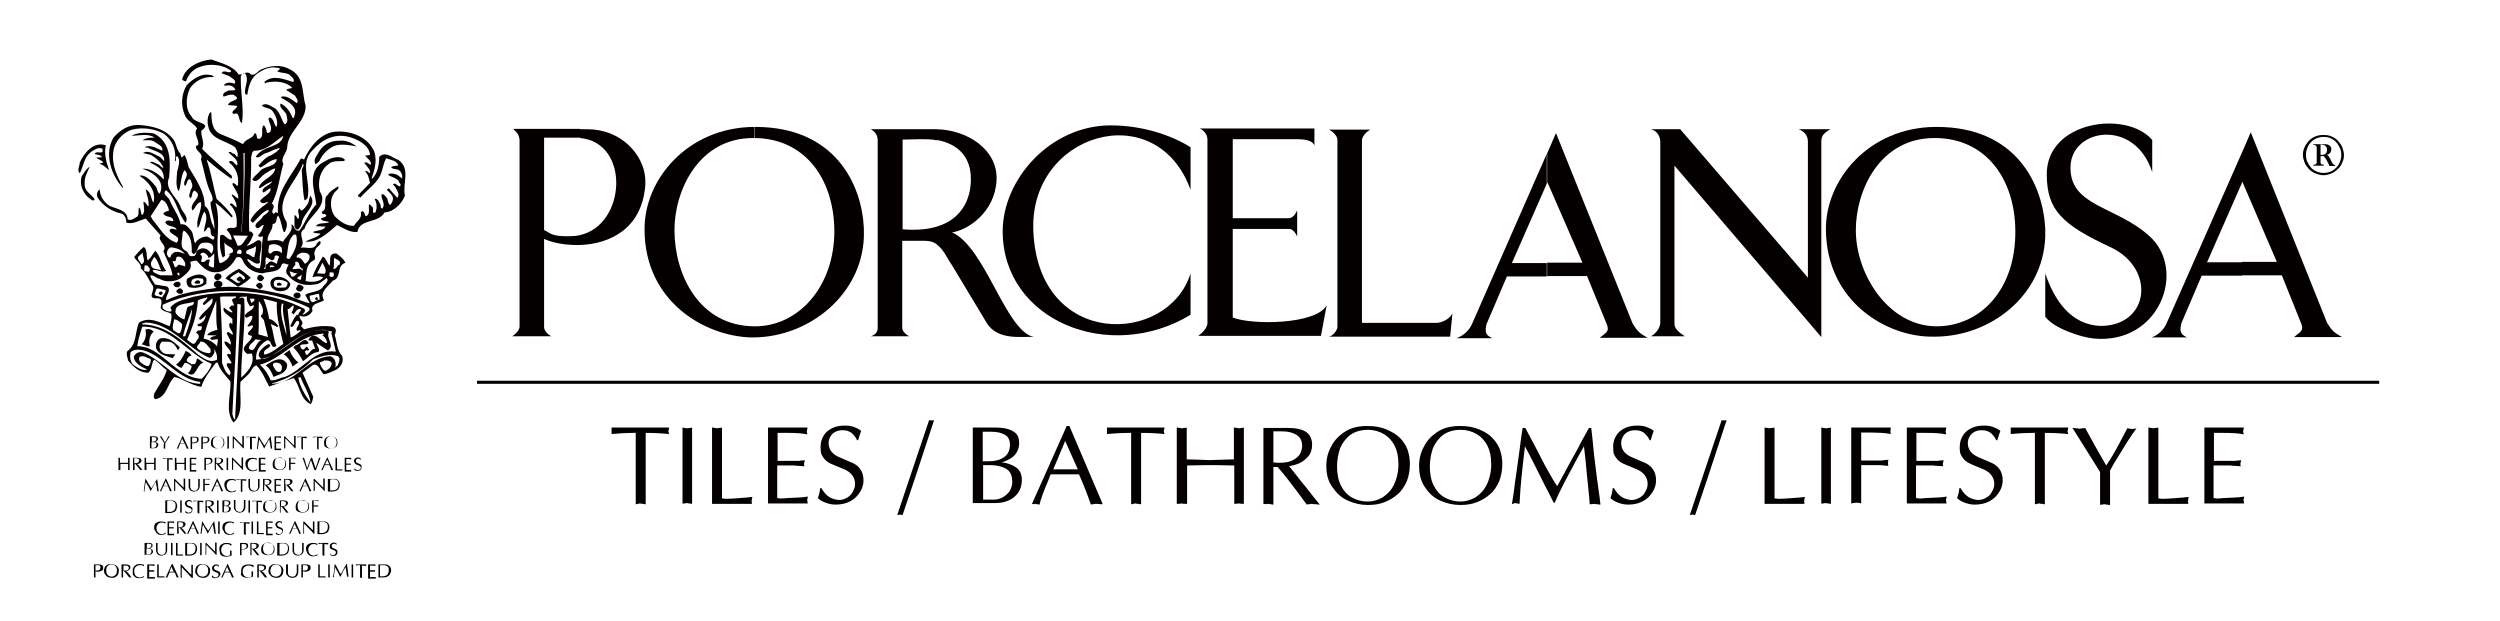 <?xml version="1.0" encoding="UTF-8"?>
<!-- Generator: Adobe Illustrator 28.1.0, SVG Export Plug-In . SVG Version: 6.00 Build 0)  -->
<svg xmlns="http://www.w3.org/2000/svg" xmlns:xlink="http://www.w3.org/1999/xlink" version="1.1" id="layer" x="0px" y="0px" viewBox="0 0 652 162" style="enable-background:new 0 0 652 162;" xml:space="preserve">
<style type="text/css">
	.st0{fill-rule:evenodd;clip-rule:evenodd;fill:#040000;}
	.st1{fill:#040000;}
</style>
<g>
	<path class="st0" d="M565.1,84.2l19.6-44.4v7.9l-9.1,20.7h9.1v3.5h-10.5l-5.3,12.4c-0.6,2.3,0,3,1.5,3.7h-9.3   C562.9,87.4,564.4,85.9,565.1,84.2 M584.7,39.8l2.3-5.3l19.9,49.7c1.2,1.9,1.7,2.5,3.9,3.7h-12.5c1.8-1.5,2.7-1.7,1.7-3.9   l-4.9-12.2h-10.4v-3.5h9.1l-9-20.9l-0.1,0.2V39.8z"></path>
	<path class="st0" d="M383.9,84.5l19.5-44.4v7.8l-9.1,20.7h9.1v3.5H393l-5.3,12.4c-0.6,2.4,0,3,1.5,3.7h-9.4   C381.7,87.6,383.2,86.1,383.9,84.5 M403.5,40l2.3-5.3l20,49.7c1.2,1.9,1.7,2.5,3.9,3.7h-12.5c1.8-1.5,2.7-1.6,1.7-3.9l-5-12.2   h-10.4v-3.5h9.2l-9.1-20.9l-0.1,0.2V40z"></path>
	<path class="st0" d="M533.8,45.7c-0.3-14.1,20.7-17.1,27.5-9.2v8.4c-4.5-14-20.8-11.5-21.3-1.7c-0.5,10.7,11.8,10.4,20.6,18.4   c9.8,8.9,2.6,28.2-14.4,26.7c-3.5-0.3-10.6-2.7-12.8-5.7V71.3c2.4,7.1,6.7,13.4,14.4,13.7c12.8,0,14.5-14.9,2.7-20.5   C537.5,58.5,533.9,54.6,533.8,45.7"></path>
	<path class="st0" d="M168.1,60c-0.2-13.1,11.2-26.8,28.6-26.9V36h-0.3c-14.2,0-20.5,13.7-20.5,24c0,11.6,6.4,25,20.8,25.1V88h-1   C183.8,87.6,168.2,78.7,168.1,60 M196.7,33.1h0.3c20.7,0,27.8,14.9,28.3,26.5v0.2v2.1c-0.6,14.8-14,25.9-28.6,26.1v-2.9h0.3   c11.1,0,20.7-10.2,20.6-25.1c-0.2-13.8-8-23.9-20.8-24v-2.9H196.7z"></path>
	<path class="st0" d="M476.2,60c-0.2-13.1,11.2-26.8,28.6-26.9V36h-0.3C490.2,36,484,49.7,484,60c0,11.6,8.5,24.9,20.8,25.1v2.7h-1   C492,87.8,476.4,78.7,476.2,60 M504.8,33.1h0.3c20.7,0,27.7,14.9,28.3,26.5v0.2v2c-0.6,15.4-14.3,25.9-28.6,26v-2.7h0.3   c11.1,0,20.7-9.3,20.5-25.1c-0.2-13.8-8-23.9-20.8-24V33.1z"></path>
	<path class="st0" d="M430.6,87.7c1.3-0.8,2.2-2,2.4-3.3V37c0-1.3-0.7-2.8-2.4-3.3h7.6l33.3,38.7V37c0-1.5-0.7-2.6-2.4-3.3h8.3   c-2,1.1-2.4,1.9-2.4,3.3v50.9l-38.3-44.7v41.3c0,1.1,1.1,2.2,2.7,3.2L430.6,87.7L430.6,87.7z"></path>
	<path class="st0" d="M346.6,87.8c1.3-0.3,2.3-2,2.2-2.7V36.5c0-0.9-0.9-2-2.2-2.7h10.8c-1.6,0.9-2.2,2.2-2.2,2.7v47.7h19.5   c1.1,0,3.4-0.9,4.1-2.5l-0.6,6.1H346.6z"></path>
	<path class="st0" d="M312.6,87.5c1.2-0.8,2.1-2,2.3-3v-48c0-1.2-0.6-2.3-2-3h29.9v4.9c0,0,0.5-2.1-4.5-2.1h-16.8v20.6H336   c1.1,0,1.7-0.8,2.3-2v6.8c-0.6-1.4-1.4-2-2.1-2h-14.7v23.1c4.8,2,21.8,1.9,24.5-3.2l-1.5,8h-31.9V87.5z"></path>
	<path class="st0" d="M261.5,60.3c0-13.4,12.3-27.6,28.2-27.6c8.3,0,15.9,2.6,20.8,5.7v11.1c-8.9-24.6-42.2-14.8-41,10.8   c1.3,30.8,35.2,29.7,41,11v10.8C289.3,94.9,261.5,83.6,261.5,60.3"></path>
	<path class="st0" d="M227.1,87.7c1.1-0.3,1.8-1.1,1.8-2.1V36.4c-0.1-1.2-0.6-2-1.8-2.7h16.8c0.1,0,0.3,0,0.4,0v2.9   c-1.3-0.3-2.7-0.3-4.2-0.3l-4.7,0.1v23.4c3.7,0.3,6.6,0,8.9-0.7v4.6c-0.8-0.6-1.8-0.9-3.2-0.9h-5.8v22.8c0.2,1,0.8,1.5,1.8,2.1   L227.1,87.7L227.1,87.7z M244.3,33.7c8.1,0.2,16,5.4,15.6,13.3c-0.4,8.3-7.4,13-11.6,13.6c8.7,3.9,13.9,25.6,21.3,27.3   c-2.6-0.3-9.5,1.2-12.4-3.9l-8.9-14.8c-1.4-2-2.2-4.2-4-5.4v-4.7c8.7-2.6,8.9-10.6,8.9-12.2c0.1-5.9-3.3-9.4-8.9-10.4L244.3,33.7   L244.3,33.7z"></path>
	<path class="st0" d="M141.9,60c1.9,0.9,1.9,1.7,6.8,1.6c0.9,0,1.8-0.1,2.6-0.3v2.6c-3.8,0.1-7.3-0.6-9.4-1.6v23   c0,0.9,0.9,1.9,1.9,2.4h-10.2c1-0.7,1.7-1.4,1.9-2.4V36.4c-0.2-1.4-0.7-1.9-1.7-2.8h17.5v2.3c-0.4,0-0.8,0-1.2,0h-8.2L141.9,60   L141.9,60z M151.3,61.3c12-2.7,13.1-24.1,0-25.3v-2.3h1.9c8.7,0,14.7,6.5,15.1,13v1.5v0.1c-0.9,11.6-9.5,15.3-17,15.6V61.3z"></path>
	<path class="st1" d="M606,45.1c0.6,0,1.1-0.1,1.7-0.3c0.5-0.2,1-0.5,1.4-0.9c0.5-0.4,0.9-1,1.1-1.6c0.3-0.6,0.4-1.2,0.4-1.9   c0-0.7-0.1-1.3-0.4-1.9c-0.3-0.6-0.6-1.1-1.1-1.6c-0.4-0.4-0.9-0.7-1.4-0.9c-0.5-0.2-1.1-0.3-1.7-0.3c-0.6,0-1.1,0.1-1.7,0.3   c-0.5,0.2-1,0.5-1.4,0.9c-0.5,0.4-0.9,1-1.1,1.6c-0.3,0.6-0.4,1.2-0.4,1.9c0,0.7,0.1,1.3,0.4,1.9c0.3,0.6,0.6,1.1,1.1,1.6   c0.4,0.4,0.9,0.7,1.4,0.9C604.9,45,605.4,45.1,606,45.1 M606,45.7c-0.7,0-1.5-0.2-2.2-0.5s-1.3-0.7-1.8-1.3c-0.4-0.5-0.8-1-1-1.6   s-0.4-1.2-0.4-1.9s0.1-1.3,0.4-1.9c0.2-0.6,0.6-1.1,1-1.6c0.5-0.6,1.1-1,1.8-1.3s1.4-0.4,2.2-0.4c0.7,0,1.5,0.1,2.1,0.4   c0.7,0.3,1.3,0.7,1.8,1.3c0.4,0.5,0.8,1,1,1.6s0.4,1.2,0.4,1.9s-0.1,1.3-0.4,1.9c-0.2,0.6-0.6,1.2-1,1.6c-0.5,0.5-1.1,1-1.8,1.3   C607.4,45.5,606.7,45.7,606,45.7 M605.2,40.4h0.1c0.4,0,0.6,0,0.8-0.1c0.1,0,0.3-0.1,0.4-0.2c0.3-0.3,0.4-0.6,0.4-1   c0-0.2,0-0.4-0.1-0.6s-0.2-0.3-0.4-0.5c-0.1-0.1-0.3-0.2-0.4-0.2c-0.2,0-0.4-0.1-0.7-0.1h-0.1V40.4z M605.2,40.5v1.4   c0,0.3,0,0.5,0,0.6s0.1,0.2,0.2,0.3c0.1,0.1,0.4,0.2,0.7,0.2v0.2h-2.8V43c0.3,0,0.5-0.1,0.7-0.2c0.1-0.1,0.1-0.2,0.2-0.3   c0-0.1,0-0.3,0-0.6v-3c0-0.3,0-0.5,0-0.6s-0.1-0.2-0.2-0.3c-0.2-0.2-0.4-0.2-0.7-0.2v-0.2h2.1c0.5,0,0.9,0,1.1,0   c0.2,0,0.4,0.1,0.6,0.1c0.3,0.1,0.5,0.3,0.7,0.5s0.2,0.5,0.2,0.8s-0.1,0.6-0.3,0.9c-0.2,0.2-0.5,0.4-0.9,0.5   c0.2,0.1,0.3,0.1,0.4,0.2c0.1,0.1,0.2,0.3,0.4,0.6c0.4,0.9,0.7,1.4,0.9,1.6c0.1,0.1,0.1,0.1,0.2,0.2c0.1,0,0.2,0,0.3,0.1v0.2h-1.5   c-0.1-0.2-0.1-0.3-0.1-0.3l-0.3-0.6c-0.4-0.9-0.8-1.4-1-1.6c-0.1-0.1-0.3-0.1-0.6-0.1h-0.3V40.5z"></path>
	<path class="st1" d="M574.9,131.3v-19.8h10.3c0,0.1,0,0.3-0.1,0.5c0,0.2,0,0.4-0.1,0.5c0,0.1,0,0.2,0.1,0.4c0,0.2,0,0.3,0.1,0.4   c-1.3-0.3-3-0.4-5.2-0.4h-2.6v7.3h4.5c0.1,0,0.4,0,0.7,0s0.6,0,0.9-0.1c0.3,0,0.6,0,1-0.1c0,0.1-0.1,0.3-0.1,0.4s0,0.3-0.1,0.4   c0,0.1,0,0.2,0,0.3c0,0.1,0,0.3,0.1,0.5c-1.3-0.1-2.2-0.1-2.6-0.2h-4.5v8.5c0.2,0,0.4,0,0.7,0.1c0.5,0,1.1,0,1.7-0.1   c0.7,0,1.4-0.1,2.1-0.1c0.7,0,1.4-0.1,2-0.1c0.6-0.1,1.1-0.1,1.5-0.2c0,0.1,0,0.2-0.1,0.4c0,0.2,0,0.3-0.1,0.4c0,0.1,0,0.2,0.1,0.5   c0,0.2,0,0.4,0.1,0.5L574.9,131.3L574.9,131.3z M560.3,131.3v-19.8c0.1,0,0.3,0,0.6,0.1c0.2,0,0.4,0,0.5,0.1c0.2,0,0.4,0,0.7-0.1   c0.3,0,0.6,0,0.8-0.1V130c0.3,0,0.6,0,0.9,0.1c1.1,0,2.3-0.1,3.7-0.2s2.5-0.2,3.3-0.3c0,0.1,0,0.3-0.1,0.5c0,0.2,0,0.4-0.1,0.5   c0.1,0.4,0.1,0.7,0.1,0.8h-10.4V131.3z M547.7,123.1l-7.2-11.5c0.2,0,0.5,0,0.9,0.1c0.4,0,0.6,0,0.8,0.1c0.2,0,0.4,0,0.8-0.1   c0.3,0,0.6,0,0.8-0.1c1.7,3.1,3.5,6.4,5.5,9.8c0.7-1,1.3-2,1.9-3c0.6-1.1,1.2-2.1,1.7-3.1s1.2-2.2,1.9-3.6c0.1,0,0.3,0,0.6,0.1   c0.3,0,0.4,0,0.6,0.1c0.1,0,0.3,0,0.6-0.1c0.2,0,0.4,0,0.6-0.1c-0.4,0.5-0.9,1.3-1.6,2.3c-0.7,1-1.4,2.2-2.2,3.5s-1.5,2.4-2.1,3.4   c-0.5,1-0.9,1.6-1,1.8v9c-0.2,0-0.4,0-0.7-0.1c-0.3,0-0.5,0-0.7-0.1c-0.1,0-0.3,0-0.6,0.1c-0.3,0-0.5,0-0.6,0.1V123.1z    M530.7,131.5v-18.6H530c-1.7,0-3.5,0.1-5.6,0.3c0-0.3,0-0.6,0-0.8c0-0.3,0-0.7,0-0.9h15c0,0.2,0,0.3-0.1,0.5c0,0.2,0,0.3-0.1,0.4   c0,0.1,0,0.2,0.1,0.3c0,0.1,0,0.3,0.1,0.5c-1.9-0.2-3.9-0.3-6.1-0.3v18.6c-0.2,0-0.4,0-0.7-0.1c-0.3,0-0.5,0-0.7-0.1   c-0.1,0-0.3,0-0.6,0.1C531.1,131.5,530.9,131.5,530.7,131.5 M511.1,116.5c0-1.3,0.4-2.3,1-3.2c0.6-0.8,1.4-1.4,2.4-1.8   s1.9-0.5,3-0.5c0.9,0,1.7,0.1,2.4,0.4c0.8,0.3,1.4,0.6,1.8,1c-0.1,0.2-0.4,1-0.8,2.4h-0.3c-0.2-0.6-0.7-1.2-1.3-1.8   c-0.6-0.5-1.4-0.8-2.4-0.8c-0.7,0-1.3,0.1-1.9,0.4c-0.6,0.3-1,0.7-1.3,1.2s-0.5,1.1-0.5,1.7c0,1.7,0.9,2.9,2.7,3.7l3,1.3   c1.1,0.4,2,1,2.5,1.8c0.6,0.7,0.9,1.8,0.9,3c0,1-0.3,2.1-0.9,3c-0.6,1-1.4,1.8-2.5,2.4s-2.4,0.9-3.9,0.9c-0.9,0-1.8-0.2-2.6-0.5   s-1.5-0.7-2-1.2c0.3-0.8,0.5-1.6,0.6-2.6h0.3c0.7,1.2,1.5,2,2.2,2.4c0.7,0.4,1.5,0.6,2.3,0.7c0.8,0,1.5-0.2,2.2-0.6   s1.2-0.9,1.5-1.6c0.4-0.6,0.6-1.3,0.6-2c0-1.7-1-3-2.8-3.8l-2.9-1.2c-0.9-0.4-1.7-0.8-2.2-1.4s-0.8-1.1-1-1.7   C511.1,117.7,511.1,117.1,511.1,116.5 M497.3,131.3v-19.8h10.3c0,0.1,0,0.3-0.1,0.5c0,0.2,0,0.4-0.1,0.5c0,0.1,0,0.2,0.1,0.4   c0,0.2,0,0.3,0.1,0.4c-1.3-0.3-3-0.4-5.2-0.4h-2.6v7.3h4.5c0.1,0,0.4,0,0.7,0c0.3,0,0.6,0,0.9-0.1c0.3,0,0.6,0,1-0.1   c0,0.1-0.1,0.3-0.1,0.4s0,0.3-0.1,0.4c0,0.1,0,0.2,0,0.3c0,0.1,0,0.3,0.1,0.5c-1.3-0.1-2.2-0.1-2.6-0.2h-4.5v8.5   c0.2,0,0.4,0,0.7,0.1c0.5,0,1.1,0,1.7-0.1c0.7,0,1.4-0.1,2.1-0.1s1.4-0.1,2-0.1c0.6-0.1,1.1-0.1,1.5-0.2c0,0.1,0,0.2-0.1,0.4   c0,0.2,0,0.3-0.1,0.4c0,0.1,0,0.2,0.1,0.5c0,0.2,0,0.4,0.1,0.5L497.3,131.3L497.3,131.3z M482.8,111.5h10.3c0,0.4,0,0.7-0.1,0.9   c0,0.1,0.1,0.4,0.1,0.8c-1.2-0.3-3.5-0.4-6.9-0.4h-0.8v7.3h4.2c0.2,0,0.5,0,0.8,0s0.6,0,1-0.1c0.3,0,0.7-0.1,1.1-0.1   c0,0.2-0.1,0.3-0.1,0.5s0,0.2,0,0.3c0,0.1,0,0.2,0,0.3c0,0.1,0,0.3,0.1,0.5c-0.4,0-0.9-0.1-1.2-0.1c-0.4,0-0.7-0.1-0.9-0.1   c-0.2,0-0.5,0-0.8,0h-4.2v10c-0.3-0.1-0.7-0.2-1.2-0.2s-0.9,0.1-1.4,0.2V111.5z M474.9,111.5c0.1,0,0.3,0,0.6,0.1s0.5,0,0.6,0.1   c0.1,0,0.4,0,0.7-0.1c0.3,0,0.5,0,0.7-0.1v19.9c-0.1,0-0.3,0-0.6-0.1c-0.3,0-0.5,0-0.7-0.1c-0.1,0-0.4,0-0.6,0.1   c-0.3,0-0.5,0-0.6,0.1v-19.9H474.9z M460.2,131.3v-19.8c0.1,0,0.3,0,0.6,0.1c0.2,0,0.4,0,0.5,0.1c0.2,0,0.4,0,0.7-0.1   c0.3,0,0.6,0,0.8-0.1V130c0.3,0,0.6,0,0.9,0.1c1.1,0,2.3-0.1,3.7-0.2c1.4-0.1,2.5-0.2,3.3-0.3c0,0.1,0,0.3-0.1,0.5   c0,0.2,0,0.4-0.1,0.5c0.1,0.4,0.1,0.7,0.1,0.8h-10.4V131.3z M450.3,109.6l-4.9,14.9l-3.3,9.8c-0.3,0-0.5,0-0.6-0.1   c-0.2,0-0.5,0.1-0.8,0.1l5-14.9l3.3-9.8c0.3,0,0.6,0,0.7,0.1C449.7,109.6,450,109.6,450.3,109.6 M420.7,116.5c0-1.3,0.4-2.3,1-3.2   c0.6-0.8,1.4-1.4,2.4-1.8s1.9-0.5,3-0.5c0.9,0,1.7,0.1,2.4,0.4c0.8,0.3,1.4,0.6,1.8,1c-0.1,0.2-0.4,1-0.8,2.4h-0.3   c-0.2-0.6-0.7-1.2-1.3-1.8c-0.6-0.5-1.4-0.8-2.4-0.8c-0.7,0-1.3,0.1-1.9,0.4s-1,0.7-1.3,1.2s-0.5,1.1-0.5,1.7   c0,1.7,0.9,2.9,2.7,3.7l3,1.3c1.1,0.4,2,1,2.5,1.8c0.6,0.7,0.9,1.8,0.9,3c0,1-0.3,2.1-0.9,3c-0.6,1-1.4,1.8-2.5,2.4   s-2.4,0.9-3.9,0.9c-0.9,0-1.8-0.2-2.6-0.5c-0.8-0.3-1.5-0.7-2-1.2c0.3-0.8,0.5-1.6,0.6-2.6h0.3c0.7,1.2,1.5,2,2.2,2.4   s1.5,0.6,2.3,0.7c0.8,0,1.5-0.2,2.2-0.6s1.2-0.9,1.5-1.6c0.4-0.6,0.6-1.3,0.6-2c0-1.7-1-3-2.8-3.8l-2.9-1.2c-1-0.4-1.7-0.8-2.2-1.4   s-0.8-1.1-1-1.7C420.8,117.7,420.7,117.1,420.7,116.5 M394.3,131.5c0.3-1.8,0.6-3.7,0.8-5.6c0.3-1.9,0.5-3.6,0.7-4.9   s0.4-2.8,0.6-4.4s0.4-3.3,0.7-5h0.7c0.2,0.4,0.8,1.5,1.7,3.2c0.9,1.7,1.7,3.2,2.4,4.6c0.7,1.4,1.4,2.7,2.1,3.9   c0.7,1.3,1.4,2.4,2.1,3.5c0.5-0.9,1.2-2.1,2.1-3.8c0.9-1.7,1.7-3.2,2.4-4.4c0.7-1.3,1.3-2.3,1.7-3.2c0.5-0.9,1.2-2.2,2.1-3.8h0.6   c0.3,2.6,0.5,4.5,0.6,5.7s0.3,2.6,0.5,4.3c0.2,1.6,0.4,3.4,0.7,5.4c0.3,2,0.5,3.5,0.6,4.6c-0.2,0-0.4,0-0.8-0.1   c-0.3,0-0.6,0-0.7-0.1c-0.7,0.1-1.1,0.1-1.3,0.1c-0.1-1.2-0.2-2.6-0.4-4.4c-0.2-1.8-0.3-3.1-0.4-4s-0.2-1.9-0.3-3.1   c-0.1-1.2-0.3-2.4-0.4-3.6c-1.2,2.1-2.2,3.9-2.9,5.3c-0.8,1.4-1.6,3-2.4,4.5c-0.8,1.6-1.6,3.2-2.3,4.9h-0.3   c-0.8-1.6-1.6-3.2-2.4-4.7c-0.8-1.6-1.7-3.4-2.7-5.4s-1.8-3.5-2.4-4.6c0,0.4-0.2,1.6-0.4,3.5c-0.2,1.9-0.4,3.5-0.5,4.6   c-0.1,1.2-0.2,2.3-0.3,3.5c-0.1,1.2-0.1,2.3-0.2,3.4c-0.1,0-0.3,0-0.5-0.1c-0.2,0-0.4,0-0.5-0.1c-0.1,0-0.3,0-0.5,0.1   S394.5,131.4,394.3,131.5 M372.9,121.6c0,1.9,0.3,3.6,1,5s1.6,2.4,2.8,3.1c1.2,0.7,2.6,1.1,4.2,1.1c1.4,0,2.7-0.4,3.9-1.1   c1.2-0.8,2.2-1.8,2.9-3.2c0.7-1.4,1.1-3,1.2-4.7c0-0.1,0-0.2,0-0.4c0-0.2,0-0.3,0-0.4c0-1.9-0.3-3.4-1-4.8c-0.7-1.3-1.6-2.3-2.8-3   c-1.2-0.7-2.6-1.1-4.1-1.1c-1.8,0-3.3,0.4-4.6,1.3c-1.2,0.9-2.1,2.1-2.7,3.5C373.2,118.4,372.9,120,372.9,121.6 M370.1,121.5   c0-1.8,0.4-3.5,1.3-5.1c0.8-1.6,2.1-2.9,3.7-3.9s3.5-1.4,5.6-1.4h0.2c1.9,0,3.5,0.3,4.9,0.9s2.6,1.3,3.4,2.2c0.9,0.9,1.6,2,2,3.1   c0.4,1.2,0.6,2.4,0.6,3.7c0,1.7-0.3,3.2-0.8,4.5c-0.6,1.3-1.3,2.5-2.4,3.4c-1,0.9-2.2,1.6-3.5,2.1s-2.7,0.7-4.2,0.7h-0.1   c-1.8,0-3.5-0.4-5.1-1.1s-2.9-1.8-3.9-3.3C370.7,125.9,370.1,123.9,370.1,121.5 M348.7,121.6c0,1.9,0.3,3.6,1,5s1.6,2.4,2.8,3.1   c1.2,0.7,2.6,1.1,4.2,1.1c1.4,0,2.7-0.4,3.9-1.1c1.2-0.8,2.2-1.8,2.9-3.2c0.7-1.4,1.1-3,1.2-4.7c0-0.1,0-0.2,0-0.4   c0-0.2,0-0.3,0-0.4c0-1.9-0.3-3.4-1-4.8c-0.7-1.3-1.6-2.3-2.8-3c-1.2-0.7-2.6-1.1-4.1-1.1c-1.8,0-3.3,0.4-4.6,1.3   c-1.2,0.9-2.1,2.1-2.7,3.5C349,118.4,348.7,120,348.7,121.6 M345.9,121.5c0-1.8,0.4-3.5,1.3-5.1c0.8-1.6,2.1-2.9,3.7-3.9   s3.5-1.4,5.6-1.4h0.2c1.9,0,3.5,0.3,4.9,0.9s2.6,1.3,3.5,2.2c0.9,0.9,1.6,2,2,3.1c0.4,1.2,0.6,2.4,0.6,3.7c0,1.7-0.3,3.2-0.8,4.5   c-0.6,1.3-1.3,2.5-2.4,3.4c-1,0.9-2.2,1.6-3.5,2.1s-2.7,0.7-4.2,0.7h-0.1c-1.8,0-3.5-0.4-5.1-1.1s-2.9-1.8-3.9-3.3   C346.5,125.9,345.9,123.9,345.9,121.5 M332.1,120.6c0.4,0,0.8,0.1,1.4,0.1c1.6,0,2.8-0.2,3.7-0.7c0.9-0.5,1.5-1,1.9-1.7   c0.3-0.7,0.5-1.3,0.5-2c0-1.3-0.5-2.3-1.5-2.9s-2.2-0.9-3.7-0.9c-0.3,0-0.7,0-1.2,0s-0.9,0-1.1,0L332.1,120.6L332.1,120.6z    M329.5,131.5v-19.9h6.4c2.2,0,3.8,0.4,4.8,1.1s1.5,1.9,1.5,3.3c0,1.2-0.3,2.2-1,3s-1.4,1.4-2.3,1.8s-1.8,0.6-2.7,0.8   c0.8,0.9,1.4,1.8,2.1,2.6c0.6,0.8,1.4,1.8,2.4,3c0.9,1.2,1.6,2,1.8,2.3c0.3,0.3,0.8,1,1.7,2.1c-0.2,0-0.6,0-1-0.1   c-0.4,0-0.8,0-1-0.1c-0.1,0-0.4,0-0.7,0.1c-0.3,0-0.5,0-0.7,0.1c-3.2-4.4-5.7-7.7-7.6-9.8h-1.1v9.8c-0.1,0-0.4,0-0.7-0.1   s-0.5,0-0.7-0.1c-0.1,0-0.3,0-0.6,0.1C329.9,131.4,329.6,131.4,329.5,131.5 M306.9,131.4v-19.9c0.1,0,0.3,0,0.6,0.1   c0.3,0,0.4,0,0.6,0.1c0.2,0,0.4,0,0.7-0.1c0.3,0,0.5,0,0.7-0.1v8.3c2.7,0.1,4.7,0.1,5.9,0.2c1.7-0.1,3.9-0.1,6.4-0.2v-8.3   c0.1,0,0.3,0,0.6,0.1c0.3,0,0.4,0,0.6,0.1c0.2,0,0.4,0,0.7-0.1c0.3,0,0.5,0,0.7-0.1v19.9c-0.5,0-0.9,0-1.2-0.1   c-0.3,0-0.8,0.1-1.3,0.1v-10c-4-0.1-6.1-0.1-6.2-0.1s-2.2,0-6.1,0.1v10c-0.6,0-1.1,0-1.4-0.1C307.8,131.4,307.4,131.4,306.9,131.4    M295,131.5v-18.6h-0.7c-1.7,0-3.5,0.1-5.6,0.3c0-0.3,0-0.6,0-0.8c0-0.3,0-0.7,0-0.9h15c0,0.2,0,0.3-0.1,0.5c0,0.2,0,0.3-0.1,0.4   c0,0.1,0,0.2,0.1,0.3c0,0.1,0,0.3,0.1,0.5c-1.9-0.2-3.9-0.3-6.1-0.3v18.6c-0.2,0-0.4,0-0.7-0.1c-0.3,0-0.5,0-0.7-0.1   c-0.1,0-0.3,0-0.6,0.1C295.4,131.5,295.2,131.5,295,131.5 M274.7,122.4h6.4l-3.3-7.4L274.7,122.4z M269.1,131.5l9.1-20.4h0.7   l8.7,20.4c-0.2,0-0.8,0-1.7-0.1c-0.2,0-0.4,0-0.7,0.1c-0.3,0-0.5,0-0.7,0.1c-0.9-2.6-1.9-5.2-3.1-7.9H274c-0.4,1.1-0.8,2.1-1.2,3   c-0.4,0.9-0.7,1.8-1,2.6c-0.3,0.8-0.5,1.6-0.7,2.3c-0.1,0-0.3,0-0.5-0.1c-0.2,0-0.4,0-0.5-0.1c-0.1,0-0.3,0-0.5,0.1   C269.4,131.4,269.2,131.4,269.1,131.5 M256.3,130.3h2.9c0.8,0,1.6-0.2,2.3-0.6c0.7-0.4,1.3-0.9,1.8-1.6c0.4-0.7,0.7-1.5,0.7-2.4   c0-1.8-0.6-2.9-1.7-3.5s-2.5-0.9-4.2-0.9h-1.7v9H256.3z M256.3,120.3h1.7c1.6,0,2.9-0.4,3.9-1.1s1.4-1.7,1.5-3   c0-1.4-0.4-2.3-1.3-2.8s-2-0.8-3.5-0.8h-2.3L256.3,120.3L256.3,120.3z M253.7,131.3v-19.8h5.9c1,0,2,0.1,2.9,0.3   c0.9,0.2,1.7,0.6,2.3,1.1c0.7,0.6,1,1.5,1,2.6c0,0.9-0.2,1.7-0.6,2.4c-0.4,0.7-1,1.3-1.7,1.7c-0.7,0.4-1.5,0.8-2.3,1   c1.5,0.1,2.7,0.6,3.8,1.3c1,0.7,1.5,1.8,1.5,3.3c0,1.2-0.3,2.3-0.9,3.2c-0.6,0.9-1.4,1.6-2.5,2.1s-2.2,0.7-3.6,0.7h-5.8V131.3z    M243.6,109.6l-4.9,14.9l-3.3,9.8c-0.3,0-0.5,0-0.6-0.1c-0.2,0-0.5,0.1-0.8,0.1l5-14.9l3.3-9.8c0.3,0,0.6,0,0.7,0.1   C243,109.6,243.3,109.6,243.6,109.6 M214,116.5c0-1.3,0.4-2.3,1-3.2c0.6-0.8,1.4-1.4,2.4-1.8s1.9-0.5,3-0.5c0.9,0,1.7,0.1,2.4,0.4   c0.8,0.3,1.4,0.6,1.8,1c-0.1,0.2-0.4,1-0.8,2.4h-0.3c-0.2-0.6-0.7-1.2-1.3-1.8c-0.6-0.5-1.4-0.8-2.4-0.8c-0.7,0-1.3,0.1-1.9,0.4   c-0.6,0.3-1,0.7-1.3,1.2s-0.5,1.1-0.5,1.7c0,1.7,0.9,2.9,2.7,3.7l3,1.3c1.1,0.4,2,1,2.5,1.8c0.6,0.7,0.9,1.8,0.9,3   c0,1-0.3,2.1-0.9,3c-0.6,1-1.4,1.8-2.5,2.4s-2.4,0.9-3.9,0.9c-0.9,0-1.8-0.2-2.6-0.5s-1.5-0.7-2-1.2c0.3-0.8,0.5-1.6,0.6-2.6h0.3   c0.7,1.2,1.5,2,2.2,2.4s1.5,0.6,2.3,0.7c0.8,0,1.5-0.2,2.2-0.6s1.2-0.9,1.5-1.6c0.4-0.6,0.6-1.3,0.6-2c0-1.7-1-3-2.8-3.8l-2.9-1.2   c-1-0.4-1.7-0.8-2.2-1.4s-0.8-1.1-1-1.7C214.1,117.7,214,117.1,214,116.5 M200.3,131.3v-19.8h10.3c0,0.1,0,0.3-0.1,0.5   c0,0.2,0,0.4-0.1,0.5c0,0.1,0,0.2,0.1,0.4c0,0.2,0,0.3,0.1,0.4c-1.3-0.3-3-0.4-5.2-0.4h-2.6v7.3h4.5c0.1,0,0.4,0,0.7,0   s0.6,0,0.9-0.1c0.3,0,0.6,0,1-0.1c0,0.1-0.1,0.3-0.1,0.4s0,0.3-0.1,0.4c0,0.1,0,0.2,0,0.3c0,0.1,0,0.3,0.1,0.5   c-1.3-0.1-2.2-0.1-2.6-0.2h-4.5v8.5c0.2,0,0.4,0,0.7,0.1c0.5,0,1.1,0,1.7-0.1c0.7,0,1.4-0.1,2.1-0.1c0.7,0,1.4-0.1,2-0.1   c0.6-0.1,1.1-0.1,1.5-0.2c0,0.1,0,0.2-0.1,0.4c0,0.2,0,0.3-0.1,0.4c0,0.1,0,0.2,0.1,0.5c0,0.2,0,0.4,0.1,0.5L200.3,131.3   L200.3,131.3z M185.7,131.3v-19.8c0.1,0,0.3,0,0.6,0.1c0.2,0,0.4,0,0.5,0.1c0.2,0,0.4,0,0.7-0.1c0.3,0,0.6,0,0.8-0.1V130   c0.3,0,0.6,0,0.9,0.1c1.1,0,2.3-0.1,3.7-0.2s2.5-0.2,3.3-0.3c0,0.1,0,0.3-0.1,0.5c0,0.2,0,0.4-0.1,0.5c0.1,0.4,0.1,0.7,0.1,0.8   h-10.4V131.3z M177.9,111.5c0.1,0,0.3,0,0.6,0.1s0.5,0,0.6,0.1c0.1,0,0.4,0,0.7-0.1c0.3,0,0.5,0,0.7-0.1v19.9c-0.1,0-0.3,0-0.6-0.1   c-0.3,0-0.5,0-0.7-0.1c-0.1,0-0.4,0-0.6,0.1c-0.3,0-0.5,0-0.6,0.1v-19.9H177.9z M165.8,131.5v-18.6h-0.7c-1.7,0-3.5,0.1-5.6,0.3   c0-0.3,0-0.6,0-0.8c0-0.3,0-0.7,0-0.9h15c0,0.2,0,0.3-0.1,0.5c0,0.2,0,0.3-0.1,0.4c0,0.1,0,0.2,0.1,0.3c0,0.1,0,0.3,0.1,0.5   c-1.9-0.2-3.9-0.3-6.1-0.3v18.6c-0.2,0-0.4,0-0.7-0.1c-0.3,0-0.5,0-0.7-0.1c-0.1,0-0.3,0-0.6,0.1   C166.2,131.5,166,131.5,165.8,131.5"></path>
	<rect x="124.4" y="99.3" class="st0" width="496.1" height="0.8"></rect>
	<path class="st0" d="M93,38.2c-1.5-0.3-3.5-0.7-5.3-0.3c-1.9,0.5-3.7,2.4-4.4,4.1c-0.4,0.3-0.6,0.7-1,0.8c-0.8-1.2,0.5-2.4,1-3.4   c1.1-1.7,2.9-2.7,5-2.7C90,36.5,91.6,37.1,93,38.2"></path>
	<path class="st0" d="M27.6,37.9c-0.5,2,0.1,4.4,0.8,6.3l-0.1,0.1c-0.6-0.6-1.5-1.4-2.4-1.6l1-0.3c-0.3-0.7-1.4-0.8-1.8-1.3l1.5-0.1   c-0.3-0.7-1.2-0.6-1.9-0.8c0.4-1.2,2.5,0.5,2-1.4c-1-0.5-2,0.2-2.8,0.7c-2.1,1.5-2.1,3.9-3.1,5.7c-0.8-0.9,0-1.8,0-2.8   C21.9,40,24.3,36.8,27.6,37.9"></path>
	<path class="st0" d="M23.4,43.5c-0.6,1.3-1.5,2.9-1.3,4.6c-0.1,1.8,1.7,2.5,2.6,3.9c-0.6,0.8-1.1-0.3-1.7-0.5   c-1.5-1.5-2.3-3.4-1.7-5.5C21.9,45.1,22.5,44,23.4,43.5"></path>
	<path class="st0" d="M78.8,57.7c-0.1,0.8-0.4,1.5-1,2.1c-0.6,0.3-0.9-0.5-1-0.8v-2.9c0.6,0.1,0.6,0.9,1,1c0.6-1-0.6-2,0.3-2.8   c0.2,0.2,0.2,0.5,0.5,0.6c0.8-0.3,1.4-1.3,1.8-2l0.5-1.9C82.8,53.4,79.4,55.4,78.8,57.7"></path>
	<path class="st0" d="M44.4,63.2v0.5c-0.8,0.3-1.7-0.4-1.8-1.3C43.3,62.6,43.9,62.8,44.4,63.2"></path>
	<path class="st0" d="M62.2,71c-0.7,0.5-1.8,0.9-2.2,1.6c1,0.3,1.9,1.9,2.8,0.8h-0.5c-0.2-0.2-0.6-0.3-0.6-0.7   c0.3-0.2,0.6-0.7,1-0.6c0.3,0.3,0.9,0.8,0.6,0.9l0.6-0.3C63.9,71.8,62.8,71.6,62.2,71 M65.4,72.4c-0.9,1-2.1,1.7-3.3,2.4   c-1.1-0.8-2.2-1.5-3.3-2.2c0.9-1.1,2.2-1.8,3.5-2.5C63.3,70.6,64.4,71.6,65.4,72.4"></path>
	<path class="st0" d="M57.7,71.8c0.3,0.7-0.4,1-0.8,1.3c-0.4,0.2-0.7-0.2-1-0.5c-0.1-0.5,0.1-0.9,0.5-1.2   C56.9,71.2,57.4,71.3,57.7,71.8"></path>
	<path class="st0" d="M68.9,72.5c-0.1,0.3-0.4,0.5-0.6,0.8c-0.6,0.1-0.9-0.1-1.2-0.5c-0.1-0.5,0.1-0.9,0.5-1.1   C68.2,71.5,68.7,72.2,68.9,72.5"></path>
	<path class="st0" d="M52.2,73.7C52,74.2,51.4,73.9,51,74l-0.3-0.3C51.1,72.9,52.2,72.9,52.2,73.7 M49.9,73.5   c-0.1,0.5,0.1,0.9,0.6,1c1.1-0.2,3.2-0.1,2.4-1.8C51.9,72.5,50.1,72.3,49.9,73.5 M53.7,72.4c0.3,0.4,0.1,1,0.1,1.6   c-1.2,1-2.9,1.3-4.5,0.9c-0.6-0.5-0.8-1.4-0.5-2.2C50.2,71.8,52.5,70.9,53.7,72.4"></path>
	<path class="st0" d="M47.1,74.1c0.1,0.4-0.3,0.5-0.5,0.8c-0.6,0.1-1.2-0.1-1.4-0.7C45.4,73.5,46.9,73,47.1,74.1"></path>
	<path class="st0" d="M72.2,74c0,0.1,0,0.4,0.2,0.5c0.4-0.1,0.9,0.2,1.1-0.3C73.2,73.6,72.6,73.6,72.2,74 M72.2,73   c-0.6,0-0.9,0.6-0.8,1.1c0.1,1.4,1.9,0.8,3,0.9c0.4-0.3,0.6-0.7,0.6-1.3C74.2,73.1,73.2,72.9,72.2,73 M75.7,74   c0,0.8-0.7,1.6-1.5,1.8c-1,0.3-2.2,0.2-3-0.5c-0.7-0.5-0.8-1.5-0.5-2.2C72,71.4,74.8,72.3,75.7,74"></path>
	<path class="st0" d="M68.5,74.5c0.2,0.4-0.3,0.5-0.5,0.8c-0.6,0.2-0.8-0.4-1.2-0.7c-0.1-0.4,0.4-0.7,0.7-0.8   C68,73.6,68.4,74.1,68.5,74.5"></path>
	<path class="st0" d="M79.2,74.9c-0.1,0.5-0.3,0.8-0.7,1.1c-0.6,0.1-1.1-0.1-1.3-0.7c0.2-0.4,0.3-1,0.8-1.1   C78.5,74.3,78.8,74.5,79.2,74.9"></path>
	<path class="st0" d="M47.7,75.7c0,0.3,0.1,0.7-0.3,0.9c-0.6,0.1-1,0-1.4-0.5c-0.1-0.5,0.6-0.8,0.8-0.9   C47.3,75.1,47.4,75.6,47.7,75.7"></path>
	<path class="st0" d="M78.4,77.2c-0.1,0.3-0.4,0.7-0.8,0.6c-0.5,0.2-0.7-0.2-1-0.5C76.2,76.2,78.5,75.8,78.4,77.2"></path>
	<path class="st0" d="M82.9,78.1c-0.1,0.2-0.3,0.1-0.5,0.1l-0.3-0.3l0.5-0.5C82.7,77.6,83,77.8,82.9,78.1"></path>
	<path class="st0" d="M65.2,77.9l0.3,1.1c0.3-0.2,1.1-0.5,0.8-1.1H65.2z M86,71l-0.1,0.9c0.2,0.3,0.5,0.4,0.8,0.3   c0.6-0.2,0.3-0.7,0.3-1.1L86,71z M70.4,69.7c0.4,0,1,0,1.2-0.3C71.2,69.3,70.2,68.9,70.4,69.7 M84.1,68.5l-1.4,2.8l2,0.1   C85.4,70.4,84.4,69.3,84.1,68.5 M87.2,67.2c-0.3,0.7,0.1,2-0.3,2.9c1,0.2,0.9-1,1.7-1.1C89,67.8,87.7,67.8,87.2,67.2 M71.6,67.4   c-0.7,1.2-1.5-0.3-2.2-0.3c-0.4,0.9,0.2,2.2-0.6,3c0.9,0.4,0-1.1,1-1.3c0.7-1.2,1.5-0.4,2.4,0c0.1-0.6,0.3-1.3,0.6-1.8   C72.3,66.3,71.4,66.6,71.6,67.4 M78.7,65.9c-0.6,0.3-1.5,0.5-1.3,1.3c1.1-0.3,1.7,1.1,2.1,1.6c0.8-0.4,1.4-1.2,1.2-2.2   C80.2,65.9,79.5,65.9,78.7,65.9 M77.8,98.4c0.3,2.3,1.8,4.7,3.2,6.6c-0.3-2.4-1.8-4.4-2.6-6.6H77.8z M73.5,95.6   c0.1,0.7-0.1,1.4-0.8,1.4c-0.8,0-1.1-1-1.5-1.6c-0.1-0.4,0.1-0.7,0.5-0.8C72.5,94.5,73.4,94.8,73.5,95.6 M84.5,94   c-0.3,0.5-1.3,0.1-1,1c0.3,0.7,0.8,1.7,1.5,1.7c0.8-0.4,1.5-1.1,1.5-2C86.2,94,85.3,94,84.5,94 M69.3,95.3c1,0.7,1.6,1.8,2,3l2-0.8   c1-0.5,1.9-1.6,1.5-2.7C73.4,92.6,70.9,94.2,69.3,95.3 M36.4,93.1c-0.3,0.5-0.1,1.2,0.5,1.6s1.4,1,1.9,0.7c0.4-0.5,0.6-1.1,0.5-1.8   C38.3,93.4,37.5,92.5,36.4,93.1 M81.7,93.7c-3.1,3.2-6.8,5.2-10.8,6.3v0.1H71c6.1-0.1,9.2-7,15.2-7.2c1.2,0.5,1.6,1.8,1.2,3   c0.2-0.1,0.3-0.5,0.6-0.5c0.3-0.7,0.9-1.8,0.2-2.5C86,92.1,83.6,93,81.7,93.7 M48.4,91.5c-0.5,1.3-1.3,2.8-2.5,3.6   c0.5,0.3,0.9,0.8,1.5,0.8l0.8-1.3c0.7,0.1,1.3,0.4,1.8,0.9c-0.1,0.7-0.5,1.4-1,1.8l0.1,0.1c2.1,1.4,2.1-2.5,4-2.8   c-0.6-0.3-1-0.9-1.7-1.1l-0.3,1C51,95,50.4,95,49.9,95c-0.3-0.5-1.2-0.4-1.2-1.1c0.2-0.5,0.5-1.1,1.2-1.1   C49.8,92.1,49,91.8,48.4,91.5 M75.5,91.3L74,92.4c1.1,0.7,1.9,2,2.3,3.2l1.5-1.1C76.8,93.8,75.9,92.5,75.5,91.3 M39.7,92.3   c-1.6-0.9-4.1-1.7-5.6-0.5c-0.3,1-0.2,2.3,0.5,3.2c1.1,0.8,2.5,1.8,3.8,1.4c-1.4-0.7-3.5-1.7-3.5-3.4c0.4-0.8,1.2-1.4,2.3-1.1   c5.3,2,9.1,8.1,15,8.2v-0.5C47.2,99,43.9,94.6,39.7,92.3 M52.2,89.1c0,0.7-1.3,1.1-0.6,1.9c0.8,0.6,1.8,1.1,3,1.1   c0.6-0.2,0.2-0.7,0.3-1.1C54.2,90.3,53.5,88.9,52.2,89.1 M66.6,88.5c-0.6,1-1.7,1.2-1.7,2.4c1.7,1.5,1.7-1.8,3.3-2.2L66.6,88.5z    M41.7,88.3c-1,0.6-1.1,1.5-1,2.5c0.7,1.8,2.7,2,4.3,2.6c0.3-0.3,0.5-0.7,0.7-1c-1.2-0.1-2.9,0.3-3.7-0.9c-0.6-0.7-0.5-1.8,0.3-2.4   c0.7,0.1,1.5-0.1,2.1,0.1c1,0.3,1.7,1.4,2,2.2c0.1-0.3,0.4-0.5,0.5-0.8C45.6,89.4,44,87.7,41.7,88.3 M37.9,86c0.4,1.2,0,3-1,3.8   c0.8,0.1,1.5,0.7,2.2,0.5c-0.4-1.2-0.1-3,1-3.8C39.5,85.9,38.7,85.6,37.9,86 M37.1,85.2c-0.5,1.7-1.1,3.3-1.3,5.1   c0.8-0.1,1.5,0.2,2.3,0.3c5.2,1.8,8.6,8,14.5,8.2c1.1-1.1,2.2-2.4,2.6-3.9C48.9,92.3,44.6,85,37.1,85.2 M37.9,84.1   c-0.2,0.4-0.9-0.1-0.8,0.5c6,0.1,10.3,4.1,14.6,7.9c1.4,0.9,3,2.3,4.9,1.3c0.1-1-0.2-2.2-1-3c0.3,0.3,0.4,0.8,0.3,1.2   c-0.3,0.5-0.6,1.3-1.3,1.3C48.8,90.8,44.7,84.3,37.9,84.1 M45.4,83.3c-0.1,1-0.6,1.9-0.2,2.8c0.6,0.3,1,0.9,1.7,0.8   c0.4-0.7,0.6-1.4,0.6-2.4C46.8,83.9,46.3,83.3,45.4,83.3 M47.7,87.7h0.6c0.8-2.3,1.7-4.8,1.8-7.2C49.3,82.7,48.3,85.2,47.7,87.7    M75,80.6l0.8,7.4c1-0.3,1.9-1.1,2.6-1.7l-0.1-0.2c-0.3,0-0.5,0.1-0.8,0.2c-0.6-0.7,0.7-1.4,0.5-2.4c-1-0.9-1,1.2-2,1.4L75.7,85   c0.5-1,0.9-2,1.7-2.9c0.1,0,0.4,0,0.5,0.2c-0.4-0.6,0.6-1,0.6-1.6c-1-0.5-1.5,0.8-1.9,1.3L76,81.5c0.4-0.5,0.6-1,0.6-1.8   C75.9,79.7,75.7,80.7,75,80.6 M73.5,79.2c-0.7,2.8,0.6,5.6,1.2,8.3c0-2.9-1.3-5.5-0.8-8.3H73.5z M61.9,79.2   c-0.1,9.5-0.9,19.2-1.3,28.8c0.2,0.5,0.2,1.2,0.7,1.4c0.5-10,1-20.1,1.5-29.8C62.7,79.1,62.1,79.5,61.9,79.2 M45.8,81.6   c0.5,0.8,1.4,1.5,2.3,1.7l0.7-3c0.4-0.8,2-0.3,1.7-1.6C48.8,79.4,45.4,78.9,45.8,81.6 M67.5,78.5c-0.1,2.9,0.1,6.1-0.1,8.7l2.5,0.7   l-1-4.1c0-0.7-1.5-1.2-0.5-1.8C68.9,80.7,68.3,79.5,67.5,78.5 M56.4,78.4c-1.2,3.2-2.6,6.4-3.3,9.9c1.5,0.3,2.8,1.1,3.7,2.2   c-0.5-0.7,0.3-1.4-0.1-2.1c-0.6,0.1-1.5,0.5-1.9-0.1c0.4-0.7,1.1-0.5,1.7-0.8L54,87.4c0.6-0.9,1.7-1.1,2.7-1.4   C56.2,83.5,56.5,80.7,56.4,78.4 M68.7,77.9c0.7,1.6,1.2,3.4,1.5,5.3c1,0.1,1.8,1.1,2.4,1.8l-0.3,0.3c-0.5-0.3-1-0.5-1.7-0.8   c0.7,1.8,0.7,3.9,1.5,5.7c-1.7,1.3-1.1-2.2-2.7-1.3c-1.7,1-2.8,2.8-2.6,4.9c6.1-0.3,9.7-6.4,15.5-7.6c1.1-0.1,2.6-0.5,3.5,0.3   c-0.9,1.7,1.7,3.7-0.3,4.9l-3-2c0.1,0.8,1.2,1.8,0.5,2.4c-1.7,0.1-2.7,1.6-4,2.4c-0.6-1.3-1.5-2.6-2.5-3.6l0.5-0.5   c1.2-0.1,2.4-2.7,3.5-0.6c-0.7,0.6-1.5,0-2.2,0.6c0,0.4,0.1,0.7,0.5,1c0.6,0.3,0.8-0.6,1.2-0.7l0.3,0.3c0.1,0.3,0.6,0.5,0,0.8   c-0.3-0.5-0.5,0.1-0.8,0.1c0.6,2.6,1.3-0.9,2.7-0.6l-0.8-2.2c-0.3,0-0.8,0.1-1-0.1c1.5-3,3.5,0.8,4.9,0.8c-0.1-0.8-0.4-1.5-1.2-2   c0.1-0.2,0.4-0.3,0.3-0.5c-6.6,0.3-10.7,6.6-16.6,8.1c1.2,1.1,2.2,2.6,2.8,4.1c1.4,0.1,2.4-0.7,3.7-0.9c4.6-1.7,7.7-7.4,13.3-6.6   l-1.2-4.9l0.3-0.3c-6.8-2-11,3.7-16.2,6.4c-1,0.4-2.2,1.4-3,0c-0.2-1.2,0.8-1.9,1.7-2.7c0.4-0.1,0.9-0.9,1.3-0.1   c-0.1,0.3-0.5,0.7-0.8,0.8c-0.5,0.3-1.2,0.9-0.7,1.6c1.9-0.4,3.3-1.8,4.9-2.8c-0.8-3.6-1.9-7-1.7-10.9L68.7,77.9z M51.6,78.4   c-0.2,3.7-1.4,7-2.8,10.2c0.4,0.4,0.8,0.6,1.2,0.9c0.9,0.7,1.2-0.8,1.7-1.2c0.3-0.7,0.1-1.1-0.6-1.6c0.3-0.1,0.4-0.7,0.8-0.5   c0.7,0,0.8-0.6,0.7-1.1h-0.8c-0.1-0.1-0.4-0.3-0.3-0.5c1.3-0.4,2-1,2.2-2.4c-0.5,0.4-0.9,1-1.5,1.2l-0.3-0.3c0.8-1.9,4-3.2,3.5-5.3   l-2.2,1.8l-0.3-0.3c0.1-0.7,1.1-1,1.2-1.8C53.1,77.9,52.2,77.9,51.6,78.4 M62.4,77.9c0.4-0.4,1-0.4,1.3,0.1   c0.4,7.2-0.8,13.5-0.8,20.5c1.7-1.6,3.6-3.5,2.8-6.3l-1.2,0.1c-2.6-1.8,1.2-3,1.2-4.7c-2.8-0.5,1-1.8,0.1-2.8   c-0.5,0.1-0.9,0.6-1.3,0.2c0.6-0.8,1.4-1.5,1.3-2.6c-0.8-0.3-1.5,1.1-2,0c0.5-1.3,2.5-1.4,2.4-2.8l-1,0.3c-0.5-0.8-1-1.5-0.8-2.6   C63.7,77.6,62.5,77,62.4,77.9 M57.4,77.4c0.4,5.5,0.6,11.6,0.5,17.2c0.5,1.2,0.8,2.6,2,3.3c0.7-1.1-0.6-1.8-0.8-2.8   c0.3-0.9,1,0.1,1.3-0.5l-1.2-2c0.3-0.6,0.6-0.1,1-0.2c0.2-1.2-1.6-2-1.7-3.3c0.6-0.2,1.2,0.5,1.7,0.8c0.1-1.2-0.7-2-1.1-3   c0.6-0.9,1,0.5,1.7,0.3c-0.2-1-1.7-2.2-0.7-3.1l0.5,0.5v-1.4c-0.9-1-2.8-1.7-2.2-3c0.7,0.5,1.3,1.2,2.2,1.3   c0.1-0.5-0.8-0.8-0.8-1.3l0.7-0.6c0.1,0.2,0.4,0.1,0.5,0.1c0.1-0.7-1.1-1.5,0-1.9c0.2-0.1,0.7,0,0.5-0.5   C60.1,77.4,58.7,77.2,57.4,77.4 M42.4,79.5v0.9c0.6,0.5,1.3,1,2.3,0.8c0.1-0.4-0.1-0.7-0.3-0.9c1.3-1.9,4-2.2,6-2.9   c9.8-2.1,20.5-1.2,28.9,3.1c0.6,0.6-0.1,1.2-0.5,1.5h0.5c0.6-0.4,1.6-0.9,1.4-1.7C69.8,74.8,53.6,74.3,42.4,79.5 M46.3,71.1   c-0.1,0.3,0,0.9,0.5,0.7v-0.5C46.7,71.1,46.4,71.1,46.3,71.1 M37.7,69.3l-0.1,1.4l1.3,0.2l0.2-0.8C38.8,69.7,38.4,68.9,37.7,69.3    M46.1,67c-0.3,0.4,0,1-0.6,1.2c-0.1-0.2-0.3-0.1-0.5-0.1l0.6,1.6c0.5,0.1,0.7-0.5,1-0.7c0.5,0.2,1.1,0.2,1.7,0.5v-0.9   C47.9,67.8,47.3,66.6,46.1,67 M40.2,67c-0.3,0.7-1,1.2-0.8,2.2c0.3,1.2,1.8,0.9,2.7,1.3C41.5,69.7,41.3,67.9,40.2,67 M83.2,76.6   c-0.8,0.1-1.6,0.4-2.4,0.5c0,0.3-0.1,0.7,0.1,0.9c0.3,1.7,1.7,0.1,2.5,0.1L83.2,76.6z M78.7,71.4c-0.1,0.7-1.1,0.7-1.2,1.2   c0.3,0.1,0.6,0.5,1,0.3L78.7,71.4z M75.5,70.8l0.5,1.3c0.8,0.3,1.2-0.7,1.7-1C76.9,71.6,76.3,70.8,75.5,70.8 M77,68.3v0.8   c-2.3,2.4,1.9-0.2,1.8,1.8c0-0.3,0.1-0.6,0.2-0.8C77.7,69.9,78.4,67.9,77,68.3 M61.6,67.2c-1.1,2-2.9,3.9-5.5,3.8   c-2.1,0.1-3.6-1.7-4.8-3c-0.7-0.1-1.1,0.2-1.7,0.3c0.8,2-1.2,3.2-2.5,4.3c-1.5,0.9-4,1.1-5.5,0.1c-0.9-0.1-1.4-1-2.4-0.9   c0.1,0.9,0.8,1.6,1.2,2.4l3.1,0.5c1.5,0.9-0.6,2.6-0.1,3.6c3.9-2,8.9-2.6,13-3.2l-0.6-0.6c0-0.4-0.1-0.8,0.3-1   c0.6-0.5,1.5-0.3,1.9,0.3c0.1,0.5-0.1,0.9-0.5,1.1c6-0.5,11.6,0.9,17.1,2c2.1,0.7,4.3,1.8,6.2,2.2l-1.2-2.2   c1.3-0.9,3.3-0.6,4.5-1.9c0.4-0.8,1.9-1.6,1.1-2.5c-0.9,0.7-1.9,1.7-3.3,1.7c-2.8,0.5-5.5-0.5-7.1-2.8c-0.4-0.8,0.1-1.7,0.5-2.4   c-0.6,0-1.2-0.6-1.8-0.1c-0.5,2.3-3.3,1.8-5.1,2.4c-1.7-0.2-3.3-0.8-4.4-2.2C63.2,68.3,63.3,66.5,61.6,67.2 M52.2,66.4   c1,0.5,0.1,1.4,0.3,1.9c0.6,0.1,1,0,1.3-0.5c1.9-0.6,0.1,1,0.8,1.6c0.4,0.1,0.7,0.5,1.2,0.3l0.1-3.6c-0.5,0.4-0.9,1-1.5,1.2   C54.2,66.4,52.9,65.2,52.2,66.4 M37.2,65.9L36,67c-0.2,0.9,0.7,1.2,0.8,1.9C38.3,68.5,37.1,66.8,37.2,65.9 M62.4,65.1   c-0.3,0.1-0.6,0.4-0.6,0.8s0.4,0.3,0.7,0.3c0.6,0.2,0.5-0.5,0.5-0.8C62.8,65.3,62.7,65,62.4,65.1 M44.7,64.5   c-0.8,0.1-1.2,1-1.2,1.8c0.3,0.3,0.3,1.1,1,0.8c-0.1-0.6,0.6-1.1,1.2-1.4c0.7-0.1,1.8,0.1,2.5,0.6C47.6,65.2,46.1,64.7,44.7,64.5    M66.7,64.2c-0.7,0.9-3,0.6-2.4,2c0.8,0,1.2,0.8,2,0.9C66.5,66.2,66.9,64.9,66.7,64.2 M70.2,64c-0.1,0.8-0.4,1.4,0,2.1   c0.5,0.1,0.8-0.3,1-0.5c0.8-0.3,1.8-0.2,2.3,0.5c0-0.5,0.1-1.2-0.1-1.6C72.6,63.7,71.1,63.4,70.2,64 M58.5,63.1l0.2,3.6l2-0.9   C61.2,64.3,58.9,64.4,58.5,63.1 M60.8,61.4c0.3,0.9,0.9,1.7,1.1,2.6c1.3,0.5,1.9-1.6,2.8-2.5L60.8,61.4z M76.6,61.2   c-1.7,1.6-1.4,3.9-1.9,6c0.2,0.3,0.5,0.4,0.8,0.3c1.3-1.8,2.4-4.1,1.7-6.3H76.6z M47.9,60.1l-0.3,0.7c0.1,1.6-1.1,3.8,1,4.7   c0.6,0.4,0.6,1.5,1.5,1.3c1.5,0.1,0.6-1.3,1.8-1.7c1.2-0.9,2.7,0.1,3.2,1.1c0.4-0.5,0.6-1.1,0.5-1.8c-0.2-1.1-1.5-1.2-2.5-1.1   c-1.8,0.2-1.2,2.3-2.6,3L50,65.8C50.1,63.6,49.8,61.3,47.9,60.1 M42.1,52.1l-2.8,4.3l0.5,0.9c1.9,2.2,3.3,5.1,6.3,6   c1.4-1.8-1.5-1.8-1.9-3.2c0.5-1,1.5,0,1.9-0.3c-0.8-1.1-2.4-0.5-3-1.8c0.5-0.9,1.5-0.3,2.1-0.3c0-1.6-2-0.8-2.6-2   c0.4-0.6,1.1-0.6,1.5-0.8C43.8,53.8,43.3,52.4,42.1,52.1 M63.5,39.9c0.1,6.6,0.1,14.1-0.6,20.5H63c0.6-6.6,0.9-14,0.8-20.5H63.5z    M73.9,35.4c-2.4,1.6-4.5,4-7.6,3.9c-0.7,0.3-0.6,1.1-0.8,1.7c0.1,6.6-0.8,12.9-0.5,19.4c0.6-0.2,0.8,0.4,1.1,0.7   c-0.4,1-0.8,2.1-1.8,3c0.5,0,0.9-0.3,1.3-0.5c0.8-0.2,1.7-1.6,2.5-0.6c0.4,2-0.7,3.4-0.3,5.5c-1,0.9-2.2-0.7-3.3-1   c-0.1,0.7,0.8,1,1,1.6c0.8,0.3,1.5,1.1,2.3,0.8c0.6-2.6,0.3-5.5,0.8-8.2c-0.6-0.1-0.9,0.4-1.3-0.3c0.8-0.8,1.2-1.8,1.5-2.7   c-0.6-0.3-1.5,1.7-2.2,0.3c0-0.9,1.2-1.5,1.7-2.1c0.3-1,1.8-1.1,1.8-2.2c-1.6,0.4-2.8,2.1-4,3.3c-0.4,0.2-0.5-0.3-0.8-0.5   c0.8-1.8,2.8-3.4,4.5-4.6v-0.3c-0.6,0.3-1.5,0.8-2-0.2c0.9-1.3,2.8-1.7,2.8-3.3c-0.8,0.2-1.2,0.9-2,1.1c-0.7-1.4,1.8-1.7,2.4-2.9   c-0.8,0.3-1.6,0.7-2.4,1.3c-0.4,0-0.7,0.8-1.1,0.3c0.7-2.2,3.9-2.6,4.3-5c-0.9,0.2-1.7,0.8-2.5,1.3c-1.2,0.6-2.2,2.8-3.5,1.7   c0.3-0.9,1.5-1.6,2.1-2.4c1.3-1.3,4-0.9,4.3-3c-1.7,0.1-2.8,1.5-4.3,2.2l-0.5-0.5c0.9-1,1.9-2.3,3.3-2.7c0.8-0.5,1.9-1.1,2.3-1.9   c-1.3,0.2-2.3,0.9-3.5,1.3c-1,0.1-1.9,1.6-2.8,1c1-1.6,2.7-2.2,4.3-2.8C72.4,37.6,73.6,36.9,73.9,35.4 M62.2,19.4   c1,0.3,2.2-1.2,3.2,0c1.2,0.5,1.9-1.1,3-1.4c2.1-0.9,5-1.2,7,0c4.1,1.8,3.3,6.2,4.3,9.6c0.1,4.3-4.7,6.6-4.8,10.9   c-0.1,1.4-1.9,2.8-1,4.2c-1,3.5-1.3,7.2-3,10.4c1.4,0.8-0.7,1.9,0.5,2.7l0.5-0.5c0.1,0.2,0.4,0.2,0.6,0.2c-0.5-5.7,3.6-9.7,6-14.2   l0.8,0.3c1.5-3.3,4.4-7.2,8.7-7.3c4-0.1,8,1.6,9.6,5.2c0.8,2.4,0.1,4.9-0.7,7l0.2,0.1c1.4-1.4,1.8-3.7,1.8-5.7   c1.7-1.6,3.4,0.3,5,0.8c3.3,2.4,1,6,1.7,9.3c-0.7,2-2.9,4.3-5.3,4.4c-1.7,3-6.4,1.5-7.1,5.1c-1.9,0.2-3.6-1-5.3-1.8   c-2.5,2.1-5.1,4.7-8.3,4.3c1.3-0.7,3-1,4-2c-0.6-0.3-1.5,0-2-0.5c1.1-0.5,2.8-0.3,3.3-1.4L82.4,59c0.6-1.1,2.4-0.5,3.5-1.1   c-0.8-0.3-1.8-0.1-2.2-0.8c0.3-0.6,1.4-0.2,1.4-1c-0.2-0.1-0.4-0.4-0.7-0.3l-0.1,0.1c-0.2-0.2-0.5-0.3-0.3-0.7   c1.7-0.8,0-3.4,1.5-4.4c0.6-1,1.7-1.6,2.7-2.2c0.4,0.8-0.9,1.2-1.2,2c-1.1,1.6-0.8,4.3,0.3,5.8c1.4,1.4,3.1,2.6,5,2.5   c0.6-1.1,2.2-1.9,1.8-3.5c0.2-0.1,0.3-0.4,0.5-0.3c0.6,0.3,0.4,0.9,0.8,1.3c1.9-0.5-0.4-4.9,1.9-2.2c0,0.5-0.1,0.9,0.1,1.3   c0.8,0.1,0.6-0.7,0.8-1.1c0.1-0.9-0.1-1.8-0.5-2.5c0.8-0.3,1.2,0.9,1.5,1.4c0.2,0.3-0.1,1,0.5,1.1c1-1.3-0.4-2.4-0.2-3.7   c0.6-0.3,1.2,0.7,1.5,1.1c0.2,0.6,0.2,1.2,0.7,1.7c0.5-0.5,1.1-1.5,0.6-2.4c-0.3-0.6-1-1.1-1.4-1.6c0.2-0.1,0.3-0.5,0.6-0.3   l2.1,2.4c0.8-0.9-0.1-2-0.5-2.8l-0.6-0.7c0.6-0.7,1.1,0.5,1.8,0.5c0.6-0.6-0.4-0.9-0.3-1.4c-0.8-0.9-1.9-1-2.8-1.6   c0.4-0.6,1.7-0.3,2.4,0c0.5,0.3,0.8,0.7,1.3,0.9c0.1-0.5-0.1-1.3-0.5-1.8c-0.6-0.8-1.7-0.4-2.4-1c0.5-0.6,1.3-0.3,1.9-0.6   c-0.6-1.3-2-1.4-3.2-1.8c-0.6,1.1-0.8,2.4-1.2,3.6c-0.8,2.7-3.7,4.5-5.5,6.6c-0.2-0.2-0.8-0.1-0.6-0.6l3.1-3.2   c-0.3-1.1-0.4-2.2-1.3-3c0.5-0.3,0.9,0.3,1.3,0.5c0.2-0.9-0.8-1.8-1.5-2.7c0.6-0.5,1.1,0.3,1.7,0.5c0.3-1-1-1.8-1.5-2.4l1.3-0.2   c-0.2-2.6-3.3-4.1-5.5-4.7c-3.9-1-7.1,0.8-9.5,3.5c-3.5,3.3-0.3,8.3-1.3,12.5c-0.3,0.1-0.4,0.6-0.8,0.5c-0.5-2.5-0.5-5.2-0.7-7.8   c0-0.6,0.8-1.2,0.3-1.7c-1.7,4.9-7.8,9.5-4.3,15.1c0.3,0.9,0,1.9-0.4,2.7H74c-0.6-1.3-0.6-3-1.5-4.3c-0.6,0.7-0.1,2.2-1.4,2.2   c0.1,1.7-1.5,2.7-1.3,4.4c1.2-0.1,2.8-0.5,4,0.3c0.7-1.4,2.7-2.6,2.2-4.6c1,0.3,0.6,2,2.1,1.6c1.7-2.2,2.4-4.7,4.4-6.8   c-0.4-3.5-2.6-8.6,1.8-11c1.5-0.9,3.3-1.7,5.1-1.1l0.6,0.5L89.7,42c-1.2,0.1-3-0.2-4,0.8c-2.2,1.6-2.9,4.4-2.3,7.1   c2.6,3.8-3.1,6.4-4,9.8c-2.1,1.2,0.6,3.3-1,4.9c1.5-0.3,3.5,0.9,4.3-1.2c0.3-0.1,0.4-0.6,0.8-0.5c0.6,1-1.2,1.4-1.3,2.4   c-0.6,0.9,0.3,1.7-0.2,2.5c-2.5,1.1-2,3.7-2.3,5.5c1.7,0.4,3.8,0.2,4.6-1c-1-0.3-1.8-0.3-2.8,0c0.5-1.8,1.7-3.7,2.7-5.4   c0.8,0.4,1.1,1.6,1.7,2.4c0.6-1-0.6-3.3,1.8-3.2c1,0.7,1.8,1.3,2.4,2.4c-2.6,1-0.8,3.9-3.3,4.7c-1.1,1.4-3.5,2.9-2.4,4.9l0.1,0.2   c-1,0.8-3.6,0.7-3,2.8c-0.6,1.1-1.9,1.8-3.1,1.3l-0.2-0.1c-0.5,1,1.5,1.5,0.3,2.7c0.3,0.3,0.5,0.6,0.8,0.9c2.3-0.7,4.9-1.1,7.5-0.7   c1.1,0.4,0.8,1.4,0.5,2.2c0.6,1.8,0.5,3.9,1.9,5.4c0.6,1.5-0.3,3-1.7,3.7c-1,0.4-1.9,1-3.1,1.1c-0.9-0.8-1.3-3-2.8-2.4   c-0.9,0.7-1.8,1.4-2.7,2l2.8,6.3c-0.2,0.7-0.2,1.4-0.7,1.9c-2.8-1.4-2.7-4.7-4.4-6.8l-6.4,2.2c-1-1.8-1.7-3.8-3.3-5.5   c-1.1,0.2-1.3,1.6-2.2,2.4l-2,1.9c-0.3,3.6,1,8.2-1.8,10.6c-2.3-3-0.6-7.2-0.8-10.7c-1.3-1.6-2.8-3-3.3-4.9h-0.5   c-1.5,2.1-3.1,4-3.8,6.3c-2.6-0.4-4.6-2-7-2.6c-2,1.8-1.9,5.3-5,5.8c-0.6-0.3-0.4-1.1-0.2-1.6c1.1-2,2.6-3.8,3.2-6   c-1.2-0.7-2.1-2.1-3.3-2.7c-0.8,1.1-0.5,2.6-1.5,3.4c-2.3,0.1-4-1.6-5.3-3.2c-0.1-0.8-0.6-1.6-0.2-2.4c2.5-1.8,2-4.9,3-7.4   c2.6-1.8,5.6-0.1,8,0.9c0.4-0.9,0.6-2,0.5-3.2c-0.9-0.7-2.3-0.5-2.8-1.6c0.1-1,0.8-2.6-1-2.5c-2.9,0.1-0.1-2.2-1.2-3.5   c-1-1.4-1.6-3.2-3-4.3c0.3-1.3-1.3-1.9-1.7-3c0.8-0.9,1.5-1.8,2.5-2.6c1,0.7,0.6,2.4,1,3.5c0.9-0.6,1.3-1.7,2-2.5   c1.4,1.4,1.5,3.6,2.8,5.2c-1,0.7-2.4-0.5-3.5-0.1c0.2,0.8,1.3,0.9,2,1.3H45c-0.3-2.1-1.6-4.2-2.4-6.3c1.3-1.6-1.8-2.6-0.7-4.1   L38,57c-1.7,0.5-3.2,1.5-5,1.1c-0.1-0.9-0.3-2-1.3-2.4c-2.5-0.5-4.8-2-6.2-4.1c-0.4-0.8-0.2-1.7,0.5-2.2c0.1,1.7,1,3.3,2.6,4.3   c1.7,0.8,4.6,1,4.7,3.5c0.9,0.5,1.7-0.3,2.5-0.7c0.6-0.6,0.1-1.6,0.5-2.4c0.6,0.6,0.3,1.6,0.8,2c0.8-0.8,0.4-2.3,0.3-3.3l0.1-0.2   c0.6,0.2,0.8,1,1.2,1.3c0.3-1.5-0.5-3.2-0.7-4.5c1.5,0.7,1.3,2.4,2,3.5c0.8-2.8-1-5.3-3.3-6.8l-0.3-0.3c1.7-0.3,3.2,1.6,4.2,2.8   c0.5,0.6,0.3,1.4,1,1.9c0.6-0.9,0.6-2.2,0.1-3.2c-1-1.7-2.8-2.7-4.6-3.3c2-0.2,4.1,1.2,5.6,2.8c0.1-0.7-0.1-1.7-0.6-2.4   c-0.8-1-1.9-1.5-3-2c0.6-0.6,1.5,0.3,2.3,0.5c0.4,0.3,0.7,0.8,1.2,0.9c-0.3-1.2-1.9-2.7-3.3-3.4c-0.7-0.2-1.3-0.3-2-0.5   c1.6-0.9,3,0.5,4.4,1l1.1,1.1c0.3-2.3-2.8-2.6-4.3-3.5c-0.2-0.1-0.6,0.1-0.7-0.2c1.7-0.6,3.1,0.4,4.5,1c0.4-1.2-1.4-1.8-2.1-2.4   c-0.8-0.5-2.2-0.3-3-0.3c0.8-0.7,2.2-0.7,3.1-0.7c-1.6-1.2-4.1-0.5-6-0.5c1.6-0.9,3.9-0.9,5.8-0.6c4.5,2.2,4.4,7.2,4,11.5   c-1.4,3.2,2.4,5.2,3.1,8c0.6,1.2,2.1,2.4,1.2,3.8c-2.2-2.6-2.3-6.3-5.1-8.5c-1.2,1.1,0.8,1.8,1,2.7c0.8,2.1,2.4,3.9,2.8,6.2   c1.5-0.2,2,0.9,2.8,1.7c0.6,0.9,0.5,2.3,1,3.3c0.4-1,1.7-1.7,2.8-1.8c0.8-0.3,2.2,1.9,2.2,0c-1.7-0.2-0.3-2.4-1.7-2.4   c-0.3,0.3-0.4,1-1,1.1c0-1.5,1.3-3.6,0.1-5.2c-0.9,1.3-0.9,3.1-1.7,4.3c-0.7-2.4,1.2-4.5,0.8-6.8c-1.1,0.1-1.4,1.6-2.2,2.2   c-1.2-2,3.3-3.7,0.5-5.2c-0.8,0.5-0.4,1.4-1,2c-0.8-0.6,0-1.4,0-2.2c0.5-0.5,0.6-1.2,0.3-1.8c-0.2-0.3-0.1-1.1-0.8-0.9   c-0.6,0.5-0.4,1.4-1,1.7c-0.8-1.4,1.6-2.8-0.1-4.1c-1,1.5-0.8,3.8-1.5,5.5c-0.9-1.4-0.5-3.5-0.4-5.1c0.3-1.3,1-3.1,0-4.1   c-0.7,0.3,0.1,1.1-0.6,1.4c0.5-2.8-0.6-5.5-2.8-7.2c-2.4-1.3-5.5-1.8-8.3-1.1c-2.5,0.7-4.6,3.2-4.9,5.5c-0.6,3.6,0.9,6.6,2.5,9.5   L32,49c-3-3.4-4.9-8.9-2.4-13.1c1.7-2,4-3.5,6.9-3.3c3.3,0.3,6.5,1,8.6,3.6c1,1.2,0.8,2.8,2,3.9c-0.1,0.4,0.2,0.7,0.3,1l0.7-0.7   c0.6,0.9,0.8,2.1,1.1,3.2c1.9,3.2,4.2,6.4,4.2,10.1c1.6,1,1.2,3.5,2.2,5.2l0.3,0.9c0.2-2.4-1-4.8-1-7.1c0.9-0.3,0.5-1.3,0.3-1.9   c-1.5-2.9-1.9-6.2-2.8-9.3c0.8-1.6-1.5-2-1.3-3.4l0.6-0.3c0.3-1.6-1.4-2.8-0.3-4.3c-0.8-1.3-2.7-2-3.2-3.5   c-1.1-2.5-0.9-5.5,0.5-7.8c1.7-1.7,3.9-3.2,6.2-2.6c0.3-0.1,0.6,0.2,0.8,0.3v0.2c-2.6-0.2-4.9,1-6.2,3c-1,2.2-1.3,5.4,0.5,7.3   c0.6,1.9,5.6,1.5,2.5,3.7c-0.1,1.7,1,3.2,0.2,4.7c2.5,2.6,5.3,4.7,7.8,7.1c-0.1,0.2,0.1,0.5-0.2,0.7c-2-1.4-4.3-3.1-6.3-4.9h-0.1   c1.1,3.1,1.7,6.8,2.6,10.2c1.5,1.3,3.1,2.9,4.2,4.5l-0.3,0.3c-1.2-1.2-2.7-2.7-4.2-3.8c1.6,5.1-0.3,10.2,1,15.6   c0.6,0.3,1.2-0.3,1.8-0.7c0.5-0.4,0.8-0.9,1-1.4c-0.6-0.2-1.4,0.3-1.9,0.8c-0.8-1.7-0.8-3.7-0.7-5.7c1-1,1.8,1.2,3,1   c0.1-0.9-0.6-1.8-1.3-2.6c0.8-1,1.8,0,2.6-0.8c0.2-2.2-0.1-4.3-1.8-5.8c0.6-0.8,1.2,0.6,1.8,0.8c0.1-1.1-0.6-2.2-1.3-3.2l0.2-0.2   l1.5,1.1c0.3-1.3-1-2.5-1.5-3.8c0.2-0.5,0.5-0.1,0.8,0c0.2,0.2,0.3,0.5,0.6,0.5c0.4-2.4-0.3-4.6-2.3-6.2c0.2-0.5,0.8-0.3,1.1-0.1   l1,1c0.6-1.4-1.2-2.4-2.2-3.4c0.6-0.6,0.9,0.4,1.5,0.3c0.4,0.2,0.4,0.8,0.8,0.8c0.3-0.8-0.1-1.8-0.6-2.5c-2.4-1.8-6.4-2-7-5.5   c-0.3-1.2-0.2-2.6,0.5-3.6h0.3c0.1,2.2,0.1,4.7,2.5,5.7c2,0.8,3.9,1.6,5.8,2.6c0.6-1.5,2.6-1.3,3-2.9c1,0.3,0.1,1.7,1.3,1.5   c1.3-0.7,0.2-2.5,1-3.5c1.1,0.3,0.4,3,1.8,1.6c0.6-1.2-0.3-2.2-0.5-3.3c0.2-0.2,0.3-0.5,0.6-0.3c1,0.7,0.8,1.8,1.5,2.4   c0.5-1.3-0.1-2.7-0.8-3.8c-0.7-1.4-2.3-0.9-3-1.8c1.2-0.9,2.4,0.3,3.5,0.8c1.3,1.1,1.5,2.8,2.4,4.1c1.2-0.3,0.6-1.8,0.5-2.5   c-0.3-1-2.1-1.8-1.5-2.9c1.5,0.7,2.5,2.2,3.1,3.7c0.7,0.2,0.3-0.6,0.6-0.8c0.5-2.1-1.5-3.2-3-4.1c-0.3,0-0.5-0.3-0.7-0.5   c1.5-0.6,2.9,0.7,4.2,1.6c0.6-0.7-0.2-1.4-0.5-2l-2.2-1.4c0.2-0.5,1-0.3,1.5-0.6c-1.6-1.7-4.6-1.9-6.9-1.3l-0.1,0.2   C69,21.7,69,21.5,69,21.3c2.3-1.9,5.1-0.6,7.5,0.1c0.5-0.9-0.6-1.4-1.1-2c-1-0.5-2.1-0.3-3.1-0.8l0.8-0.7c-2.4-0.9-4.6,0.2-6.4,1.6   c-1.5,1.4-1.9,3.3-2.2,5.2c-0.3,0.1-0.3-0.2-0.6-0.3c-0.2-1.8,1.2-3.6,0-5.3c-0.6-0.2-1.1,0.5-1.1,1c-0.1,4.1,0.9,8.3,0.3,12   c-0.9-0.5-0.5-1.8-1.3-2.5c-0.3-0.1-0.9,0.4-1.2-0.2c0.1-0.8,1.3-1.1,1.2-1.8l-2.3-0.2c0.1-1.4,4.2-1.2,1.3-2.7   c-1-0.1-1.7,0.3-2.5,0.5c-0.5-0.9,0.7-1.3,1.3-1.6c0.6-0.1,1.3,0.1,1.8-0.2c-0.4-0.8-1.2-1.3-2.3-1.1c-0.2,0-0.6,0.1-0.7-0.1   c0.6-0.8,1.7-0.7,2.5-0.5c0.1,0.1,0.2,0.2,0.3,0.1c0.6-0.9-0.9-1.5-1.5-2l-1.9-0.7c0.5-1.2,2.2,0.4,2.5-0.6c-2.2-1.8-6-2-8.3-1   c-1.8,0.6-2.9,2.1-3.5,3.7c-0.4,0-0.8-0.2-1-0.5c0.8-3.2,4.5-4.9,7.6-5.2C58.1,16.6,60.8,17.2,62.2,19.4 M41.4,76.6   c0.2,0.2,0.4,0.5,0.7,0.3c0.1-0.2,0.4-0.3,0.3-0.6C42.2,75.7,41.3,76.2,41.4,76.6 M40.6,76c-1,1.5,1,1.1,1.7,1.6   c0.1-0.6,1.2-1.4,0.8-2C42.2,75.7,40.7,74.5,40.6,76"></path>
	<path class="st1" d="M64,121c0-0.2,0-0.5,0.1-0.7s0.2-0.4,0.4-0.5c0.2-0.1,0.4-0.3,0.6-0.3c0.2-0.1,0.5-0.1,0.8-0.1   c0.4,0,0.7,0.1,1.1,0.2c0,0.1-0.1,0.2-0.1,0.4l0,0c-0.1-0.1-0.2-0.2-0.3-0.2c-0.1-0.1-0.2-0.1-0.3-0.1c-0.1,0-0.2,0-0.3,0   c-0.2,0-0.4,0-0.6,0.1s-0.3,0.2-0.4,0.3c-0.1,0.1-0.2,0.3-0.3,0.5c-0.1,0.2-0.1,0.4-0.1,0.6c0,0.3,0.1,0.6,0.2,0.8   c0.1,0.2,0.3,0.4,0.5,0.5s0.4,0.2,0.6,0.2s0.4,0,0.6-0.1s0.4-0.2,0.5-0.3v0.3c-0.3,0.2-0.7,0.3-1.1,0.3c-0.3,0-0.5,0-0.7-0.1   s-0.4-0.2-0.5-0.3c-0.2-0.1-0.3-0.3-0.4-0.5C64,121.5,64,121.2,64,121 M60.5,122.6v-3.2h0.2c0.3,0.3,0.6,0.6,0.9,0.9   c0.3,0.3,0.6,0.6,0.7,0.7c0.1,0.1,0.4,0.4,0.7,0.7l0,0v-2.4c0,0,0,0,0.1,0h0.1c0,0,0,0,0.1,0h0.1v3.2h-0.2   c-0.1-0.2-0.3-0.4-0.5-0.6s-0.4-0.4-0.6-0.6c-0.2-0.2-0.4-0.4-0.6-0.6c-0.2-0.2-0.4-0.5-0.7-0.7l0,0v2.5c0,0,0,0-0.1,0h-0.1   C60.6,122.6,60.6,122.6,60.5,122.6L60.5,122.6 M59.1,119.4L59.1,119.4c0.1,0,0.2,0,0.2,0h0.1c0.1,0,0.1,0,0.1,0v3.2h-0.1   c-0.1,0-0.1,0-0.1,0h-0.1h-0.1C59.1,122.6,59.1,119.4,59.1,119.4z M56.5,120.8c0.1,0,0.1,0,0.2,0c0.3,0,0.5,0,0.6-0.1   c0.2-0.1,0.3-0.2,0.3-0.3c0.1-0.1,0.1-0.2,0.1-0.3c0-0.2-0.1-0.4-0.3-0.5s-0.4-0.1-0.6-0.1c0,0-0.1,0-0.2,0c-0.1,0-0.2,0-0.2,0v1.3   H56.5z M56,122.6v-3.2h1.1c0.4,0,0.6,0.1,0.8,0.2s0.3,0.3,0.3,0.5s-0.1,0.4-0.2,0.5c-0.1,0.1-0.2,0.2-0.4,0.3   c-0.2,0.1-0.3,0.1-0.5,0.1c0.1,0.1,0.2,0.3,0.3,0.4s0.2,0.3,0.4,0.5s0.3,0.3,0.3,0.4s0.1,0.2,0.3,0.3c0,0-0.1,0-0.2,0   c-0.1,0-0.1,0-0.2,0h-0.1c-0.1,0-0.1,0-0.1,0c-0.5-0.7-1-1.2-1.3-1.6h-0.2v1.6h-0.1h-0.1L56,122.6C56.1,122.6,56.1,122.6,56,122.6    M53.7,119.6v1.4c0.1,0,0.2,0,0.2,0c0.1,0,0.1,0,0.3,0s0.4-0.1,0.6-0.2c0.1-0.1,0.2-0.3,0.2-0.5s0-0.3-0.1-0.4s-0.2-0.2-0.4-0.2   c-0.1,0-0.2,0-0.5,0h-0.3V119.6z M53.7,121.1v1.5h-0.1h-0.1h-0.1h-0.1v-2.4v-0.8h1.1c0.3,0,0.5,0,0.6,0.1c0.2,0.1,0.3,0.1,0.3,0.2   c0.1,0.1,0.1,0.3,0.1,0.4c0,0.2,0,0.3-0.1,0.5c-0.1,0.1-0.2,0.2-0.3,0.3c-0.2,0.1-0.3,0.1-0.6,0.2c0,0-0.1,0-0.2,0   c-0.1,0-0.1,0-0.1,0C53.9,121.1,53.7,121.1,53.7,121.1 M49.5,122.6v-3.2h1.7c0,0,0,0,0,0.1v0.1c0,0,0,0,0,0.1v0.1   c-0.2,0-0.5-0.1-0.9-0.1h-0.4v1.2h0.8h0.1c0.1,0,0.1,0,0.1,0s0.1,0,0.2,0c0,0,0,0,0,0.1c0,0,0,0,0,0.1l0,0c0,0,0,0,0,0.1   c-0.2,0-0.4,0-0.4,0h-0.8v1.4H50c0.1,0,0.2,0,0.3,0s0.2,0,0.4,0c0.1,0,0.2,0,0.3,0s0.2,0,0.2,0s0,0,0,0.1v0.1c0,0,0,0,0,0.1v0.1   h-1.7V122.6z M45.6,122.6v-3.2h0.1h0.1h0.1c0.1,0,0.1,0,0.1,0v1.3c0.5,0,0.8,0,1,0c0.3,0,0.7,0,1.1,0v-1.3h0.1h0.1h0.1   c0.1,0,0.1,0,0.1,0v3.2c-0.1,0-0.2,0-0.2,0c-0.1,0-0.1,0-0.2,0V121c-0.7,0-1,0-1,0s-0.4,0-1,0v1.6c-0.1,0-0.2,0-0.2,0   C45.8,122.6,45.7,122.6,45.6,122.6 M43.6,122.6v-3h-0.1c-0.3,0-0.6,0-1,0.1v-0.1c0-0.1,0-0.1,0-0.1H45v0.1c0,0,0,0,0,0.1   c0,0,0,0,0,0.1c0,0,0,0,0,0.1c-0.3,0-0.7-0.1-1-0.1v3h-0.1h-0.1h-0.1C43.7,122.6,43.7,122.6,43.6,122.6 M37.7,122.6v-3.2h0.1h0.1   H38c0.1,0,0.1,0,0.1,0v1.3c0.5,0,0.8,0,1,0c0.3,0,0.7,0,1.1,0v-1.3h0.1h0.1h0.1c0.1,0,0.1,0,0.1,0v3.2c-0.1,0-0.2,0-0.2,0   c-0.1,0-0.1,0-0.2,0V121c-0.7,0-1,0-1,0s-0.4,0-1,0v1.6c-0.1,0-0.2,0-0.2,0C37.9,122.6,37.8,122.6,37.7,122.6 M35.1,120.8   c0.1,0,0.1,0,0.2,0c0.3,0,0.5,0,0.6-0.1c0.2-0.1,0.3-0.2,0.3-0.3c0.1-0.1,0.1-0.2,0.1-0.3c0-0.2-0.1-0.4-0.3-0.5s-0.4-0.1-0.6-0.1   c0,0-0.1,0-0.2,0c-0.1,0-0.1,0-0.2,0v1.3H35.1z M34.7,122.6v-3.2h1.1c0.4,0,0.6,0.1,0.8,0.2s0.3,0.3,0.3,0.5s-0.1,0.4-0.2,0.5   c-0.1,0.1-0.2,0.2-0.4,0.3c-0.2,0.1-0.3,0.1-0.5,0.1c0.1,0.1,0.2,0.3,0.4,0.4c0.1,0.1,0.2,0.3,0.4,0.5s0.3,0.3,0.3,0.4   s0.1,0.2,0.3,0.3c0,0-0.1,0-0.2,0c-0.1,0-0.1,0-0.2,0h-0.1c-0.1,0-0.1,0-0.1,0c-0.5-0.7-1-1.2-1.3-1.6h-0.2v1.6H35h-0.1h-0.1   C34.8,122.6,34.7,122.6,34.7,122.6 M30.9,122.6v-3.2H31h0.1h0.1c0.1,0,0.1,0,0.1,0v1.3c0.5,0,0.8,0,1,0c0.3,0,0.7,0,1.1,0v-1.3h0.1   h0.1h0.1c0.1,0,0.1,0,0.1,0v3.2c-0.1,0-0.2,0-0.2,0c-0.1,0-0.1,0-0.2,0V121c-0.7,0-1,0-1,0s-0.4,0-1,0v1.6c-0.1,0-0.2,0-0.2,0   C31,122.6,31,122.6,30.9,122.6 M85,115.5c0,0.3,0.1,0.6,0.2,0.8c0.1,0.2,0.3,0.4,0.5,0.5s0.4,0.2,0.7,0.2c0.2,0,0.5-0.1,0.7-0.2   s0.4-0.3,0.5-0.5s0.2-0.5,0.2-0.8c0,0,0,0,0-0.1c0,0,0,0,0-0.1c0-0.3-0.1-0.6-0.2-0.8c-0.1-0.2-0.3-0.4-0.5-0.5s-0.4-0.2-0.7-0.2   c-0.3,0-0.6,0.1-0.8,0.2c-0.2,0.1-0.4,0.3-0.5,0.6C85.1,114.9,85,115.2,85,115.5 M84.5,115.4c0-0.3,0.1-0.6,0.2-0.8   c0.1-0.3,0.3-0.5,0.6-0.6c0.3-0.2,0.6-0.2,0.9-0.2l0,0c0.3,0,0.6,0.1,0.8,0.1c0.2,0.1,0.4,0.2,0.6,0.4c0.2,0.2,0.3,0.3,0.3,0.5   c0.1,0.2,0.1,0.4,0.1,0.6c0,0.3,0,0.5-0.1,0.7s-0.2,0.4-0.4,0.5c-0.2,0.1-0.4,0.3-0.6,0.3c-0.2,0.1-0.5,0.1-0.7,0.1l0,0   c-0.3,0-0.6-0.1-0.9-0.2s-0.5-0.3-0.7-0.5C84.6,116.1,84.5,115.8,84.5,115.4 M82.7,117v-3h-0.1c-0.3,0-0.6,0-1,0.1V114   c0-0.1,0-0.1,0-0.1h2.5v0.1c0,0,0,0,0,0.1c0,0,0,0,0,0.1c0,0,0,0,0,0.1c-0.3,0-0.7-0.1-1-0.1v3H83h-0.1h-0.1   C82.8,117,82.8,117,82.7,117 M78.6,117v-3h-0.1c-0.3,0-0.6,0-1,0.1V114c0-0.1,0-0.1,0-0.1H80v0.1c0,0,0,0,0,0.1c0,0,0,0,0,0.1   c0,0,0,0,0,0.1c-0.3,0-0.7-0.1-1-0.1v3h-0.1h-0.1h-0.1C78.7,117,78.7,117,78.6,117 M74.1,117v-3.2h0.2c0.3,0.3,0.6,0.6,0.9,0.9   c0.3,0.4,0.6,0.6,0.7,0.7s0.4,0.4,0.7,0.7h0.1v-2.4c0,0,0,0,0.1,0h0.1c0,0,0,0,0.1,0h0.1v3.2h-0.2c-0.2-0.2-0.3-0.4-0.5-0.6   s-0.4-0.4-0.6-0.6s-0.4-0.4-0.6-0.6s-0.4-0.5-0.7-0.7h-0.1v2.5c0,0,0,0-0.1,0h-0.1C74.2,117,74.2,117,74.1,117   C74.2,117,74.1,117,74.1,117 M71.6,117v-3.2h1.7c0,0,0,0,0,0.1v0.1c0,0,0,0,0,0.1v0.1c-0.2,0-0.5-0.1-0.9-0.1H72v1.2h0.8h0.1   c0.1,0,0.1,0,0.1,0s0.1,0,0.2,0c0,0,0,0,0,0.1c0,0,0,0,0,0.1l0,0c0,0,0,0,0,0.1c-0.2,0-0.4,0-0.4,0H72v1.4h0.1c0.1,0,0.2,0,0.3,0   c0.1,0,0.2,0,0.4,0c0.1,0,0.2,0,0.3,0c0.1,0,0.2,0,0.2,0s0,0,0,0.1v0.1c0,0,0,0,0,0.1v0.1h-1.7V117z M67,117c0-0.3,0.1-0.6,0.1-0.9   s0.1-0.6,0.1-0.8c0-0.2,0.1-0.4,0.1-0.7c0-0.3,0.1-0.5,0.1-0.8h0.1c0,0.1,0.1,0.2,0.3,0.5c0.1,0.3,0.3,0.5,0.4,0.7s0.2,0.4,0.4,0.6   c0.1,0.2,0.2,0.4,0.4,0.6c0.1-0.1,0.2-0.3,0.4-0.6c0.2-0.3,0.3-0.5,0.4-0.7s0.2-0.4,0.3-0.5c0.1-0.1,0.2-0.3,0.4-0.6h0.1   c0,0.4,0.1,0.7,0.1,0.9c0,0.2,0.1,0.4,0.1,0.7c0,0.3,0.1,0.6,0.1,0.9s0.1,0.6,0.1,0.7h-0.1c-0.1,0-0.1,0-0.1,0c-0.1,0-0.2,0-0.2,0   c0-0.2,0-0.4-0.1-0.7c0-0.3,0-0.5-0.1-0.6c0-0.1,0-0.3-0.1-0.5c0-0.2,0-0.4-0.1-0.6c-0.2,0.3-0.4,0.6-0.5,0.9   c-0.1,0.2-0.3,0.5-0.4,0.7c-0.1,0.3-0.3,0.5-0.4,0.8l0,0c-0.1-0.3-0.3-0.5-0.4-0.8s-0.3-0.5-0.5-0.9c-0.2-0.3-0.3-0.6-0.4-0.7   c0,0.1,0,0.3-0.1,0.6c0,0.3-0.1,0.6-0.1,0.7c0,0.2,0,0.4-0.1,0.6c0,0.2,0,0.4,0,0.6c0,0,0,0-0.1,0h-0.1C67.2,117,67.1,117,67,117   C67.1,117,67,117,67,117 M65.2,117v-3h-0.1c-0.3,0-0.6,0-0.9,0.1V114c0-0.1,0-0.1,0-0.1h2.5v0.1c0,0,0,0,0,0.1c0,0,0,0,0,0.1   c0,0,0,0,0,0.1c-0.3,0-0.7-0.1-1-0.1v3h-0.1h-0.1h-0.1C65.3,117,65.3,117,65.2,117 M60.7,117v-3.2h0.2c0.3,0.3,0.6,0.6,0.9,0.9   c0.3,0.4,0.6,0.6,0.7,0.7c0.1,0.1,0.4,0.4,0.7,0.7l0,0v-2.4c0,0,0,0,0.1,0h0.1c0,0,0,0,0.1,0h0.1v3.2h-0.2   c-0.2-0.2-0.3-0.4-0.5-0.6s-0.4-0.4-0.6-0.6c-0.2-0.2-0.4-0.4-0.6-0.6c-0.2-0.2-0.4-0.5-0.7-0.7l0,0v2.5c0,0,0,0-0.1,0h-0.1   C60.8,117,60.8,117,60.7,117C60.8,117,60.7,117,60.7,117 M59.3,113.8C59.4,113.8,59.4,113.8,59.3,113.8c0.1,0,0.2,0,0.2,0h0.1   c0.1,0,0.1,0,0.1,0v3.2h-0.1c-0.1,0-0.1,0-0.1,0h-0.1h-0.1C59.3,117,59.3,113.8,59.3,113.8z M55.5,115.5c0,0.3,0.1,0.6,0.2,0.8   c0.1,0.2,0.3,0.4,0.5,0.5s0.4,0.2,0.7,0.2c0.2,0,0.5-0.1,0.7-0.2s0.4-0.3,0.5-0.5s0.2-0.5,0.2-0.8c0,0,0,0,0-0.1c0,0,0,0,0-0.1   c0-0.3-0.1-0.6-0.2-0.8c-0.1-0.2-0.3-0.4-0.5-0.5s-0.4-0.2-0.7-0.2s-0.6,0.1-0.8,0.2s-0.4,0.3-0.5,0.6   C55.5,114.9,55.5,115.2,55.5,115.5 M55,115.4c0-0.3,0.1-0.6,0.2-0.8c0.1-0.3,0.3-0.5,0.6-0.6c0.3-0.2,0.6-0.2,0.9-0.2l0,0   c0.3,0,0.6,0.1,0.8,0.1c0.2,0.1,0.4,0.2,0.6,0.4c0.2,0.2,0.3,0.3,0.3,0.5c0.1,0.2,0.1,0.4,0.1,0.6c0,0.3,0,0.5-0.1,0.7   s-0.2,0.4-0.4,0.5s-0.4,0.3-0.6,0.3c-0.2,0.1-0.5,0.1-0.7,0.1l0,0c-0.3,0-0.6-0.1-0.9-0.2c-0.3-0.1-0.5-0.3-0.7-0.5   C55.1,116.1,55,115.8,55,115.4 M52.9,114v1.4c0.1,0,0.2,0,0.2,0c0.1,0,0.1,0,0.3,0s0.4-0.1,0.6-0.2c0.1-0.1,0.2-0.3,0.2-0.5   s0-0.3-0.1-0.4s-0.2-0.2-0.4-0.2c-0.1,0-0.2,0-0.5,0h-0.3V114z M52.9,115.6v1.5h-0.1h-0.1h-0.1h-0.1v-2.4v-0.8h1.1   c0.3,0,0.5,0,0.6,0.1c0.2,0.1,0.3,0.1,0.3,0.2c0.1,0.1,0.1,0.3,0.1,0.4c0,0.2,0,0.3-0.1,0.5c-0.1,0.1-0.2,0.2-0.3,0.3   c-0.2,0.1-0.3,0.1-0.6,0.2c0,0-0.1,0-0.2,0c-0.1,0-0.1,0-0.1,0C53,115.6,52.9,115.6,52.9,115.6 M50.1,114v1.4c0.1,0,0.2,0,0.2,0   c0.1,0,0.1,0,0.3,0s0.4-0.1,0.6-0.2c0.1-0.1,0.2-0.3,0.2-0.5s0-0.3-0.1-0.4s-0.2-0.2-0.4-0.2c-0.1,0-0.2,0-0.5,0h-0.3V114z    M50.1,115.6v1.5H50h-0.1h-0.1c-0.1,0-0.1,0-0.1,0v-2.4v-0.8h1.1c0.3,0,0.5,0,0.6,0.1c0.2,0.1,0.3,0.1,0.3,0.2   c0.1,0.1,0.1,0.3,0.1,0.4c0,0.2,0,0.3-0.1,0.5c-0.1,0.1-0.2,0.2-0.3,0.3c-0.2,0.1-0.3,0.1-0.6,0.2c0,0-0.1,0-0.2,0   c-0.1,0-0.1,0-0.1,0C50.3,115.6,50.2,115.6,50.1,115.6 M47,115.6h1.1l-0.6-1.2L47,115.6z M46.1,117l1.5-3.3h0.1l1.5,3.3   c0,0-0.1,0-0.3,0h-0.1c-0.1,0-0.1,0-0.1,0c-0.1-0.4-0.3-0.8-0.5-1.3H47c-0.1,0.2-0.1,0.3-0.2,0.5c-0.1,0.1-0.1,0.3-0.2,0.4   c0,0.1-0.1,0.3-0.1,0.4c0,0,0,0-0.1,0h-0.1C46.2,117,46.2,117,46.1,117L46.1,117 M42.9,115.7l-1.2-1.9h0.1c0.1,0,0.1,0,0.1,0H42   c0.1,0,0.1,0,0.1,0c0.3,0.5,0.6,1,0.9,1.6c0.1-0.2,0.2-0.3,0.3-0.5s0.2-0.3,0.3-0.5s0.2-0.4,0.3-0.6H44h0.1h0.1h0.1   c-0.1,0.1-0.2,0.2-0.3,0.4c-0.1,0.2-0.2,0.3-0.4,0.6c-0.1,0.2-0.3,0.4-0.3,0.5c-0.1,0.2-0.1,0.2-0.2,0.3v1.4H43c-0.1,0-0.1,0-0.1,0   h-0.1h-0.1v-1.3H42.9z M39.5,116.8H40c0.1,0,0.3,0,0.4-0.1c0.1-0.1,0.2-0.1,0.3-0.3c0.1-0.1,0.1-0.2,0.1-0.4c0-0.3-0.1-0.5-0.3-0.6   s-0.4-0.1-0.7-0.1h-0.3V116.8z M39.5,115.2h0.3c0.3,0,0.5-0.1,0.7-0.2s0.2-0.3,0.3-0.5c0-0.2-0.1-0.4-0.2-0.4   c-0.1-0.1-0.3-0.1-0.6-0.1h-0.4v1.2H39.5z M39.1,117v-3.2h1c0.2,0,0.3,0,0.5,0s0.3,0.1,0.4,0.2c0.1,0.1,0.2,0.2,0.2,0.4   c0,0.1,0,0.3-0.1,0.4s-0.2,0.2-0.3,0.3c-0.1,0.1-0.2,0.1-0.4,0.2c0.3,0,0.5,0.1,0.6,0.2c0.2,0.1,0.3,0.3,0.3,0.5s-0.1,0.4-0.2,0.5   c-0.1,0.1-0.2,0.3-0.4,0.3c-0.2,0.1-0.4,0.1-0.6,0.1h-1V117z"></path>
	<path class="st1" d="M47,130.5C47,130.5,47.1,130.5,47,130.5c0.1,0,0.2,0,0.2,0h0.1c0.1,0,0.1,0,0.1,0v3.2h-0.1c-0.1,0-0.1,0-0.1,0   h-0.1H47C47,133.7,47,130.5,47,130.5z M43.6,130.7v2.8c0.3,0,0.6,0,0.8,0c0.3,0,0.5-0.1,0.7-0.2s0.4-0.3,0.5-0.5s0.2-0.5,0.2-0.8   s0-0.6-0.1-0.8c-0.1-0.2-0.2-0.3-0.4-0.4c-0.1-0.1-0.3-0.1-0.5-0.2c-0.1,0-0.1,0-0.3,0c-0.1,0-0.2,0-0.2,0h-0.1c-0.1,0-0.1,0-0.3,0   C43.8,130.7,43.7,130.7,43.6,130.7 M43.2,130.5h1.6c0.4,0,0.7,0.1,0.9,0.3c0.2,0.2,0.4,0.4,0.4,0.6c0.1,0.2,0.1,0.4,0.1,0.6   s0,0.4-0.1,0.6s-0.1,0.4-0.3,0.6c-0.1,0.2-0.3,0.3-0.6,0.4c-0.2,0.1-0.5,0.2-0.9,0.2h-1.2v-3.3H43.2z M86.1,125.1v2.8   c0.3,0,0.6,0,0.8,0c0.3,0,0.5-0.1,0.7-0.2s0.4-0.3,0.5-0.5s0.2-0.5,0.2-0.8s0-0.6-0.1-0.8c-0.1-0.2-0.2-0.3-0.4-0.4   c-0.1-0.1-0.3-0.1-0.5-0.2c-0.1,0-0.1,0-0.3,0c-0.1,0-0.2,0-0.2,0h-0.1c-0.1,0-0.1,0-0.3,0C86.2,125.1,86.1,125.1,86.1,125.1    M85.6,124.9h1.6c0.4,0,0.7,0.1,0.9,0.3c0.2,0.2,0.4,0.4,0.4,0.6c0.1,0.2,0.1,0.4,0.1,0.6s0,0.4-0.1,0.6s-0.1,0.4-0.3,0.6   c-0.1,0.2-0.3,0.3-0.6,0.4c-0.2,0.1-0.5,0.2-0.9,0.2h-1.2v-3.3H85.6z M81.8,128.1v-3.2H82c0.3,0.3,0.6,0.6,0.9,0.9s0.6,0.6,0.7,0.7   s0.4,0.4,0.7,0.7l0,0v-2.4c0,0,0,0,0.1,0h0.1c0,0,0,0,0.1,0h0.1v3.2h-0.2c-0.1-0.2-0.3-0.4-0.5-0.6s-0.4-0.4-0.6-0.6   s-0.4-0.4-0.6-0.6s-0.4-0.5-0.7-0.7l0,0v2.5c0,0,0,0-0.1,0h-0.1C81.9,128.1,81.9,128.1,81.8,128.1L81.8,128.1 M79,126.7h1.1   l-0.6-1.2L79,126.7z M78.1,128.1l1.5-3.3h0.1l1.5,3.3c0,0-0.1,0-0.3,0h-0.1c-0.1,0-0.1,0-0.1,0c-0.1-0.4-0.3-0.8-0.5-1.3H79   c-0.1,0.2-0.1,0.3-0.2,0.5c-0.1,0.1-0.1,0.3-0.2,0.4s-0.1,0.3-0.1,0.4h-0.1h-0.1C78.3,128.1,78.2,128.1,78.1,128.1L78.1,128.1    M74.5,126.4c0.1,0,0.1,0,0.2,0c0.3,0,0.5,0,0.6-0.1c0.2-0.1,0.3-0.2,0.3-0.3c0.1-0.1,0.1-0.2,0.1-0.3c0-0.2-0.1-0.4-0.3-0.5   c-0.2-0.1-0.4-0.1-0.6-0.1c0,0-0.1,0-0.2,0s-0.2,0-0.2,0v1.3H74.5z M74.1,128.1v-3.2h1.1c0.4,0,0.6,0.1,0.8,0.2   c0.2,0.1,0.3,0.3,0.3,0.5s-0.1,0.3-0.2,0.5c-0.1,0.1-0.2,0.2-0.4,0.3c-0.2,0.1-0.3,0.1-0.4,0.1c0.1,0.1,0.2,0.3,0.3,0.4   c0.1,0.1,0.2,0.3,0.4,0.5c0.2,0.2,0.3,0.3,0.3,0.4s0.1,0.2,0.3,0.3c0,0-0.1,0-0.2,0s-0.1,0-0.2,0h-0.1c-0.1,0-0.1,0-0.1,0   c-0.5-0.7-1-1.2-1.3-1.6h-0.2v1.6h-0.1h-0.1h-0.1C74.2,128.1,74.1,128.1,74.1,128.1 M71.6,128.1v-3.2h1.7c0,0,0,0,0,0.1v0.1   c0,0,0,0,0,0.1v0.1c-0.2,0-0.5-0.1-0.9-0.1H72v1.2h0.8h0.1c0.1,0,0.1,0,0.1,0s0.1,0,0.2,0c0,0,0,0,0,0.1c0,0,0,0,0,0.1l0,0   c0,0,0,0,0,0.1c-0.2,0-0.4,0-0.4,0H72v1.4h0.1c0.1,0,0.2,0,0.3,0c0.1,0,0.2,0,0.4,0c0.1,0,0.2,0,0.3,0c0.1,0,0.2,0,0.2,0s0,0,0,0.1   v0.1c0,0,0,0,0,0.1v0.1h-1.7V128.1z M69.1,126.4c0.1,0,0.1,0,0.2,0c0.3,0,0.5,0,0.6-0.1c0.2-0.1,0.3-0.2,0.3-0.3   c0.1-0.1,0.1-0.2,0.1-0.3c0-0.2-0.1-0.4-0.3-0.5c-0.2-0.1-0.4-0.1-0.6-0.1c0,0-0.1,0-0.2,0s-0.2,0-0.2,0v1.3H69.1z M68.6,128.1   v-3.2h1.1c0.4,0,0.6,0.1,0.8,0.2c0.2,0.1,0.3,0.3,0.3,0.5s-0.1,0.3-0.2,0.5c-0.1,0.1-0.2,0.2-0.4,0.3c-0.2,0.1-0.3,0.1-0.5,0.1   c0.1,0.1,0.2,0.3,0.3,0.4s0.2,0.3,0.4,0.5c0.2,0.2,0.3,0.3,0.3,0.4s0.1,0.2,0.3,0.3c0,0-0.1,0-0.2,0s-0.1,0-0.2,0h-0.1   c-0.1,0-0.1,0-0.1,0c-0.5-0.7-1-1.2-1.3-1.6h-0.2v1.6h-0.1h-0.1L68.6,128.1C68.7,128.1,68.6,128.1,68.6,128.1 M64.8,126.9v-2h0.1   H65c0.1,0,0.2,0,0.2,0v2c0,0.2,0,0.3,0.1,0.5s0.2,0.3,0.3,0.4c0.2,0.1,0.4,0.2,0.7,0.2c0.2,0,0.4,0,0.5-0.1s0.2-0.2,0.3-0.3   c0.1-0.1,0.1-0.2,0.2-0.4c0-0.1,0-0.3,0-0.4v-1.9c0,0,0,0,0.1,0h0.1c0,0,0,0,0.1,0h0.1v1.9c0,0.3-0.1,0.5-0.2,0.7s-0.3,0.4-0.5,0.5   s-0.5,0.2-0.8,0.2c-0.4,0-0.6-0.1-0.8-0.2c-0.2-0.1-0.4-0.3-0.4-0.5C64.9,127.4,64.8,127.2,64.8,126.9 M62.8,128.1v-3h-0.1   c-0.3,0-0.6,0-1,0.1v-0.1c0-0.1,0-0.1,0-0.1h2.5v0.1c0,0,0,0,0,0.1c0,0,0,0,0,0.1v0.1c-0.3,0-0.7-0.1-1-0.1v3h-0.1H63h-0.1   C62.8,128.1,62.8,128.1,62.8,128.1 M58.5,126.5c0-0.2,0-0.5,0.1-0.7s0.2-0.4,0.4-0.5s0.4-0.3,0.6-0.3c0.2-0.1,0.5-0.1,0.8-0.1   c0.4,0,0.7,0.1,1.1,0.2c0,0.1-0.1,0.2-0.1,0.4l0,0c-0.1-0.1-0.2-0.2-0.3-0.2c-0.1-0.1-0.2-0.1-0.3-0.1s-0.2,0-0.3,0   c-0.2,0-0.4,0-0.6,0.1c-0.2,0.1-0.3,0.2-0.4,0.3c-0.1,0.1-0.2,0.3-0.3,0.5s-0.1,0.4-0.1,0.6c0,0.3,0.1,0.6,0.2,0.8   c0.1,0.2,0.3,0.4,0.5,0.5s0.4,0.2,0.6,0.2c0.2,0,0.4,0,0.6-0.1c0.2-0.1,0.4-0.2,0.5-0.3v0.3c-0.3,0.2-0.7,0.3-1.1,0.3   c-0.3,0-0.5,0-0.7-0.1s-0.4-0.2-0.5-0.3c-0.2-0.1-0.3-0.3-0.4-0.5C58.6,127,58.5,126.8,58.5,126.5 M56.1,126.7h1.1l-0.6-1.2   L56.1,126.7z M55.1,128.1l1.5-3.3h0.1l1.5,3.3c0,0-0.1,0-0.3,0h-0.1c-0.1,0-0.1,0-0.1,0c-0.1-0.4-0.3-0.8-0.5-1.3H56   c-0.1,0.2-0.1,0.3-0.2,0.5c-0.1,0.1-0.1,0.3-0.2,0.4c0,0.1-0.1,0.3-0.1,0.4c0,0,0,0-0.1,0h-0.1C55.3,128.1,55.2,128.1,55.1,128.1   C55.2,128.1,55.1,128.1,55.1,128.1 M53,124.9h1.7c0,0.1,0,0.1,0,0.1v0.1c-0.2,0-0.6-0.1-1.2-0.1h-0.1v1.2h0.7h0.1   c0.1,0,0.1,0,0.2,0c0.1,0,0.1,0,0.2,0v0.1c0,0,0,0,0,0.1l0,0c0,0,0,0,0,0.1c-0.1,0-0.1,0-0.2,0c-0.1,0-0.1,0-0.2,0h-0.1h-0.7v1.6   c-0.1,0-0.1,0-0.2,0c-0.1,0-0.2,0-0.2,0V124.9z M49.2,126.9v-2h0.1h0.1c0.1,0,0.2,0,0.2,0v2c0,0.2,0,0.3,0.1,0.5s0.2,0.3,0.3,0.4   c0.2,0.1,0.4,0.2,0.7,0.2c0.2,0,0.4,0,0.5-0.1s0.2-0.2,0.3-0.3c0.1-0.1,0.1-0.2,0.2-0.4c0-0.1,0-0.3,0-0.4v-1.9c0,0,0,0,0.1,0h0.1   c0,0,0,0,0.1,0h0.1v1.9c0,0.3-0.1,0.5-0.2,0.7c-0.1,0.2-0.3,0.4-0.5,0.5s-0.5,0.2-0.8,0.2c-0.4,0-0.6-0.1-0.8-0.2s-0.4-0.3-0.4-0.5   C49.3,127.4,49.2,127.2,49.2,126.9 M45.4,128.1v-3.2h0.2c0.3,0.3,0.6,0.6,0.9,0.9c0.3,0.3,0.6,0.6,0.7,0.7c0.1,0.1,0.4,0.4,0.7,0.7   l0,0v-2.4c0,0,0,0,0.1,0h0.1c0,0,0,0,0.1,0h0.1v3.2h-0.2c-0.2-0.2-0.3-0.4-0.5-0.6s-0.4-0.4-0.6-0.6c-0.2-0.2-0.4-0.4-0.6-0.6   c-0.2-0.2-0.4-0.5-0.7-0.7l0,0v2.5c0,0,0,0-0.1,0h-0.1C45.5,128.1,45.5,128.1,45.4,128.1L45.4,128.1 M42.7,126.7h1.1l-0.6-1.2   L42.7,126.7z M41.7,128.1l1.5-3.3h0.1l1.5,3.3c0,0-0.1,0-0.3,0h-0.1h-0.1c-0.1-0.4-0.3-0.8-0.5-1.3h-1.2c-0.1,0.2-0.1,0.3-0.2,0.5   c-0.1,0.1-0.1,0.3-0.2,0.4c-0.1,0.1-0.1,0.3-0.1,0.4c0,0,0,0-0.1,0h-0.1C41.9,128.1,41.8,128.1,41.7,128.1   C41.8,128.1,41.7,128.1,41.7,128.1 M37.5,128.1c0-0.3,0.1-0.6,0.1-0.9s0.1-0.6,0.1-0.8c0-0.2,0.1-0.4,0.1-0.7   c0-0.3,0.1-0.5,0.1-0.8H38c0,0.1,0.1,0.2,0.3,0.5c0.1,0.3,0.3,0.5,0.4,0.7c0.1,0.2,0.2,0.4,0.4,0.6c0.1,0.2,0.2,0.4,0.4,0.6   c0.1-0.1,0.2-0.3,0.4-0.6c0.2-0.3,0.3-0.5,0.4-0.7c0.1-0.2,0.2-0.4,0.3-0.5s0.2-0.3,0.4-0.6l0,0c0,0.4,0.1,0.7,0.1,0.9   c0,0.2,0.1,0.4,0.1,0.7c0,0.3,0.1,0.6,0.1,0.9s0.1,0.6,0.1,0.7h-0.1c-0.1,0-0.1,0-0.1,0c-0.1,0-0.2,0-0.2,0c0-0.2,0-0.4-0.1-0.7   c0-0.3,0-0.5-0.1-0.6c0-0.1,0-0.3-0.1-0.5c0-0.2,0-0.4-0.1-0.6c-0.2,0.3-0.4,0.6-0.5,0.9c-0.1,0.2-0.3,0.5-0.4,0.7   c-0.1,0.3-0.3,0.5-0.4,0.8l0,0c-0.1-0.3-0.3-0.5-0.4-0.8c-0.1-0.3-0.3-0.5-0.5-0.9c-0.2-0.3-0.3-0.6-0.4-0.7c0,0.1,0,0.3-0.1,0.6   c0,0.3-0.1,0.6-0.1,0.7c0,0.2,0,0.4-0.1,0.6c0,0.2,0,0.4,0,0.6h-0.1h-0.1C37.6,128.1,37.6,128.1,37.5,128.1L37.5,128.1 M92.3,120.2   c0-0.2,0.1-0.4,0.2-0.5s0.2-0.2,0.4-0.3c0.2-0.1,0.3-0.1,0.5-0.1c0.1,0,0.3,0,0.4,0.1c0.1,0,0.2,0.1,0.3,0.2c0,0-0.1,0.2-0.1,0.4   l0,0c0-0.1-0.1-0.2-0.2-0.3c-0.1-0.1-0.2-0.1-0.4-0.1c-0.1,0-0.2,0-0.3,0.1c-0.1,0-0.2,0.1-0.2,0.2c-0.1,0.1-0.1,0.2-0.1,0.3   c0,0.3,0.2,0.5,0.5,0.6l0.5,0.2c0.2,0.1,0.3,0.2,0.4,0.3c0.1,0.1,0.1,0.3,0.1,0.5s0,0.3-0.1,0.5s-0.2,0.3-0.4,0.4   c-0.2,0.1-0.4,0.1-0.7,0.1c-0.2,0-0.3,0-0.4-0.1s-0.3-0.1-0.3-0.2s0.1-0.3,0.1-0.4l0,0c0.1,0.2,0.2,0.3,0.4,0.4   c0.1,0.1,0.3,0.1,0.4,0.1s0.3,0,0.4-0.1s0.2-0.1,0.3-0.2c0.1-0.1,0.1-0.2,0.1-0.3c0-0.3-0.2-0.5-0.5-0.6l-0.5-0.2   c-0.2-0.1-0.3-0.1-0.4-0.2s-0.1-0.2-0.2-0.3C92.3,120.4,92.3,120.3,92.3,120.2 M89.9,122.6v-3.2h1.7c0,0,0,0,0,0.1v0.1   c0,0,0,0,0,0.1v0.1c-0.2,0-0.5-0.1-0.9-0.1h-0.4v1.2h0.8h0.1c0.1,0,0.1,0,0.1,0s0.1,0,0.2,0c0,0,0,0,0,0.1c0,0,0,0,0,0.1l0,0   c0,0,0,0,0,0.1c-0.2,0-0.4,0-0.4,0h-0.8v1.4h0.1c0.1,0,0.2,0,0.3,0c0.1,0,0.2,0,0.4,0c0.1,0,0.2,0,0.3,0c0.1,0,0.2,0,0.2,0   s0,0,0,0.1v0.1c0,0,0,0,0,0.1v0.1h-1.7V122.6z M87.5,122.6v-3.2h0.1h0.1h0.1c0.1,0,0.1,0,0.1,0v3c0.1,0,0.1,0,0.2,0   c0.2,0,0.4,0,0.6,0s0.4,0,0.6,0c0,0,0,0,0,0.1v0.1c0,0.1,0,0.1,0,0.1h-1.8V122.6z M84.8,121.1h1.1l-0.6-1.2L84.8,121.1z    M83.8,122.6l1.5-3.3h0.1l1.5,3.3c0,0-0.1,0-0.3,0h-0.1h-0.1c-0.1-0.4-0.3-0.8-0.5-1.3h-1.2c-0.1,0.2-0.1,0.3-0.2,0.5   c-0.1,0.1-0.1,0.3-0.2,0.4s-0.1,0.3-0.1,0.4c0,0,0,0-0.1,0H84C84,122.6,84,122.6,83.8,122.6C83.9,122.6,83.9,122.6,83.8,122.6    M80,122.6c-0.4-1.2-0.7-2.2-1.1-3.2H79h0.1h0.1c0.1,0,0.1,0,0.1,0c0.4,1.2,0.6,2.1,0.8,2.7l0,0c0.4-1.2,0.8-2.1,1-2.7h0.1   c0,0,0,0,0.1,0h0.1l0.9,2.7l0,0c0.3-0.8,0.6-1.7,0.9-2.7c0,0,0,0,0.1,0h0.1h0.1h0.1c-0.1,0.1-0.1,0.3-0.2,0.5s-0.2,0.5-0.3,0.8   c-0.1,0.4-0.3,0.7-0.4,1s-0.2,0.6-0.3,0.9c0,0,0,0-0.1,0h-0.1c0,0,0,0-0.1,0H82l-0.9-2.6l0,0c-0.1,0.2-0.2,0.5-0.3,0.7   c-0.1,0.3-0.2,0.5-0.2,0.7c-0.1,0.2-0.1,0.4-0.3,0.7c-0.1,0.3-0.2,0.5-0.2,0.6H80h-0.1C80.1,122.6,80.1,122.6,80,122.6L80,122.6    M75.4,119.4h1.7c0,0.1,0,0.1,0,0.1v0.1c-0.2,0-0.6-0.1-1.2-0.1h-0.1v1.2h0.7h0.1c0.1,0,0.1,0,0.2,0s0.1,0,0.2,0v0.1c0,0,0,0,0,0.1   l0,0c0,0,0,0,0,0.1c-0.1,0-0.1,0-0.2,0s-0.1,0-0.2,0h-0.1h-0.7v1.6c-0.1,0-0.1,0-0.2,0s-0.2,0-0.2,0S75.4,119.4,75.4,119.4z    M71.6,121c0,0.3,0.1,0.6,0.2,0.8c0.1,0.2,0.3,0.4,0.5,0.5s0.4,0.2,0.7,0.2c0.2,0,0.5-0.1,0.7-0.2s0.4-0.3,0.5-0.5s0.2-0.5,0.2-0.8   c0,0,0,0,0-0.1c0,0,0,0,0-0.1c0-0.3-0.1-0.6-0.2-0.8c-0.1-0.2-0.3-0.4-0.5-0.5s-0.4-0.2-0.7-0.2c-0.3,0-0.6,0.1-0.8,0.2   c-0.2,0.1-0.4,0.3-0.5,0.6C71.7,120.5,71.6,120.7,71.6,121 M71.1,121c0-0.3,0.1-0.6,0.2-0.8c0.1-0.3,0.3-0.5,0.6-0.6   c0.3-0.2,0.6-0.2,0.9-0.2l0,0c0.3,0,0.6,0.1,0.8,0.1c0.2,0.1,0.4,0.2,0.6,0.4c0.2,0.2,0.3,0.3,0.3,0.5c0.1,0.2,0.1,0.4,0.1,0.6   c0,0.3,0,0.5-0.1,0.7s-0.2,0.4-0.4,0.5c-0.2,0.2-0.4,0.3-0.6,0.3c-0.2,0.1-0.5,0.1-0.7,0.1l0,0c-0.3,0-0.6-0.1-0.9-0.2   s-0.5-0.3-0.7-0.5C71.2,121.7,71.1,121.4,71.1,121 M67.5,122.6v-3.2h1.7c0,0,0,0,0,0.1v0.1c0,0,0,0,0,0.1v0.1   c-0.2,0-0.5-0.1-0.9-0.1H68v1.2h0.8h0.1c0.1,0,0.1,0,0.1,0s0.1,0,0.2,0c0,0,0,0,0,0.1c0,0,0,0,0,0.1l0,0c0,0,0,0,0,0.1   c-0.2,0-0.4,0-0.4,0H68v1.4h0.1c0.1,0,0.2,0,0.3,0c0.1,0,0.2,0,0.4,0c0.1,0,0.2,0,0.3,0c0.1,0,0.2,0,0.2,0s0,0,0,0.1v0.1   c0,0,0,0,0,0.1v0.1h-1.8V122.6z"></path>
	<path class="st1" d="M79.1,139.2V136h0.2c0.3,0.3,0.6,0.6,0.9,0.9s0.6,0.6,0.7,0.7s0.4,0.4,0.7,0.7l0,0V136c0,0,0,0,0.1,0h0.1   c0,0,0,0,0.1,0H82v3.2h-0.2c-0.2-0.2-0.3-0.4-0.5-0.6s-0.4-0.4-0.6-0.6s-0.4-0.4-0.6-0.6s-0.4-0.5-0.7-0.7h-0.1v2.5c0,0,0,0-0.1,0   L79.1,139.2C79.2,139.2,79.2,139.2,79.1,139.2L79.1,139.2 M76.3,137.8h1.1l-0.6-1.2L76.3,137.8z M75.4,139.2l1.5-3.3H77l1.5,3.3   c0,0-0.1,0-0.3,0h-0.1c-0.1,0-0.1,0-0.1,0c-0.1-0.4-0.3-0.8-0.5-1.3h-1.2c-0.1,0.2-0.1,0.3-0.2,0.5c-0.1,0.1-0.1,0.3-0.2,0.4   s-0.1,0.3-0.1,0.4c0,0,0,0-0.1,0h-0.1C75.5,139.2,75.5,139.2,75.4,139.2L75.4,139.2 M71.8,136.8c0-0.2,0.1-0.4,0.2-0.5   s0.2-0.2,0.4-0.3c0.2-0.1,0.3-0.1,0.5-0.1c0.1,0,0.3,0,0.4,0.1c0.1,0,0.2,0.1,0.3,0.2c0,0-0.1,0.2-0.1,0.4l0,0   c0-0.1-0.1-0.2-0.2-0.3c-0.1-0.1-0.2-0.1-0.4-0.1c-0.1,0-0.2,0-0.3,0.1c-0.1,0-0.2,0.1-0.2,0.2c-0.1,0.1-0.1,0.2-0.1,0.3   c0,0.3,0.2,0.5,0.5,0.6l0.5,0.2c0.2,0.1,0.3,0.2,0.4,0.3c0.1,0.1,0.1,0.3,0.1,0.5s-0.1,0.3-0.1,0.5c-0.1,0.2-0.2,0.3-0.4,0.4   c-0.2,0.1-0.4,0.2-0.7,0.2c-0.2,0-0.3,0-0.4-0.1s-0.3-0.1-0.3-0.2s0.1-0.3,0.1-0.4l0,0c0.1,0.2,0.2,0.3,0.4,0.4   c0.1,0.1,0.3,0.1,0.4,0.1s0.3,0,0.4-0.1s0.2-0.1,0.3-0.3c0.1-0.1,0.1-0.2,0.1-0.3c0-0.3-0.2-0.5-0.5-0.6l-0.5-0.2   c-0.2-0.1-0.3-0.1-0.4-0.2s-0.1-0.2-0.2-0.3C71.8,137,71.8,136.9,71.8,136.8 M69.4,139.2V136h1.7c0,0,0,0,0,0.1v0.1c0,0,0,0,0,0.1   v0.1c-0.2,0-0.5-0.1-0.9-0.1h-0.4v1.2h0.8h0.1c0.1,0,0.1,0,0.1,0s0.1,0,0.2,0c0,0,0,0,0,0.1c0,0,0,0,0,0.1l0,0c0,0,0,0,0,0.1   c-0.2,0-0.4,0-0.4,0h-0.8v1.4h0.1c0.1,0,0.2,0,0.3,0c0.1,0,0.2,0,0.4,0c0.1,0,0.2,0,0.3,0c0.1,0,0.2,0,0.2,0s0,0,0,0.1   c0,0,0,0,0,0.1c0,0,0,0,0,0.1v0.1h-1.7V139.2z M67,139.2V136h0.1h0.1h0.1c0.1,0,0.1,0,0.1,0v3c0.1,0,0.1,0,0.2,0c0.2,0,0.4,0,0.6,0   s0.4,0,0.6,0c0,0,0,0,0,0.1v0.1c0,0.1,0,0.1,0,0.1H67V139.2z M65.6,136C65.7,136,65.7,136,65.6,136c0.1,0,0.2,0,0.2,0h0.1   c0.1,0,0.1,0,0.1,0v3.2h-0.1c-0.1,0-0.1,0-0.1,0h-0.1h-0.1V136z M63.6,139.3v-3h-0.1c-0.3,0-0.6,0-0.9,0.1v-0.1c0-0.1,0-0.1,0-0.1   h2.5v0.1c0,0,0,0,0,0.1c0,0,0,0,0,0.1c0,0,0,0,0,0.1c-0.3,0-0.7-0.1-1-0.1v3H64h-0.1h-0.1C63.7,139.2,63.6,139.2,63.6,139.3    M58,137.6c0-0.2,0-0.5,0.1-0.7s0.2-0.4,0.4-0.5s0.4-0.3,0.6-0.3c0.2-0.1,0.5-0.1,0.8-0.1c0.4,0,0.7,0.1,1.1,0.2   c0,0.1-0.1,0.2-0.1,0.4l0,0c-0.1-0.1-0.2-0.2-0.3-0.2c-0.1-0.1-0.2-0.1-0.3-0.1s-0.2,0-0.3,0c-0.2,0-0.4,0-0.6,0.1   c-0.2,0.1-0.3,0.2-0.4,0.3c-0.1,0.1-0.2,0.3-0.3,0.5s-0.1,0.4-0.1,0.6c0,0.3,0.1,0.6,0.2,0.8c0.1,0.2,0.3,0.4,0.5,0.5   s0.4,0.2,0.6,0.2c0.2,0,0.4,0,0.6-0.1c0.2-0.1,0.3-0.2,0.5-0.3v0.3c-0.3,0.2-0.7,0.3-1.1,0.3c-0.3,0-0.5,0-0.7-0.1   s-0.4-0.2-0.5-0.3c-0.2-0.1-0.3-0.3-0.3-0.5C58,138.1,58,137.9,58,137.6 M56.9,136L56.9,136c0.1,0,0.2,0,0.2,0h0.1   c0.1,0,0.1,0,0.1,0v3.2h-0.1c-0.1,0-0.1,0-0.1,0H57h-0.1C56.9,139.2,56.9,136,56.9,136z M52.3,139.2c0-0.3,0.1-0.6,0.1-0.9   s0.1-0.6,0.1-0.8c0-0.2,0.1-0.4,0.1-0.7c0-0.3,0.1-0.5,0.1-0.8h0.1c0,0.1,0.1,0.2,0.3,0.5c0.1,0.3,0.3,0.5,0.4,0.7   c0.1,0.2,0.2,0.4,0.4,0.6c0.1,0.2,0.2,0.4,0.4,0.6c0.1-0.1,0.2-0.3,0.4-0.6c0.2-0.3,0.3-0.5,0.4-0.7c0.1-0.2,0.2-0.4,0.3-0.5   s0.2-0.3,0.4-0.6h0.1c0,0.4,0.1,0.7,0.1,0.9c0,0.2,0.1,0.4,0.1,0.7c0,0.3,0.1,0.6,0.1,0.9s0.1,0.6,0.1,0.7h-0.1c-0.1,0-0.1,0-0.1,0   c-0.1,0-0.2,0-0.2,0c0-0.2,0-0.4-0.1-0.7c0-0.3-0.1-0.5-0.1-0.6s0-0.3-0.1-0.5c0-0.2,0-0.4-0.1-0.6c-0.2,0.3-0.4,0.6-0.5,0.9   c-0.1,0.2-0.3,0.5-0.4,0.7c-0.1,0.3-0.3,0.5-0.4,0.8l0,0c-0.1-0.3-0.3-0.5-0.4-0.8c-0.1-0.3-0.3-0.5-0.5-0.9   c-0.2-0.3-0.3-0.6-0.4-0.7c0,0.1,0,0.3-0.1,0.6c0,0.3-0.1,0.6-0.1,0.7c0,0.2,0,0.4-0.1,0.6c0,0.2,0,0.4,0,0.5c0,0,0,0-0.1,0h-0.1   C52.4,139.2,52.4,139.2,52.3,139.2L52.3,139.2 M49.8,137.8h1.1l-0.6-1.2L49.8,137.8z M48.8,139.2l1.5-3.3h0.1l1.5,3.3   c0,0-0.1,0-0.3,0h-0.1c-0.1,0-0.1,0-0.1,0c-0.1-0.4-0.3-0.8-0.5-1.3h-1.2c-0.1,0.2-0.1,0.3-0.2,0.5c-0.1,0.1-0.1,0.3-0.2,0.4   c-0.1,0.1-0.1,0.3-0.1,0.4h-0.1H49C49,139.2,48.9,139.2,48.8,139.2C48.9,139.2,48.8,139.2,48.8,139.2 M46.6,137.5   c0.1,0,0.1,0,0.2,0c0.3,0,0.5,0,0.6-0.1c0.2-0.1,0.3-0.2,0.3-0.3c0.1-0.1,0.1-0.2,0.1-0.3c0-0.2-0.1-0.4-0.3-0.5s-0.4-0.1-0.6-0.1   c0,0-0.1,0-0.2,0c-0.1,0-0.2,0-0.2,0v1.3H46.6z M46.2,139.2V136h1.1c0.4,0,0.6,0.1,0.8,0.2s0.3,0.3,0.3,0.5s-0.1,0.4-0.2,0.5   c-0.1,0.1-0.2,0.2-0.4,0.3s-0.3,0.1-0.5,0.1c0.1,0.2,0.2,0.3,0.4,0.4c0.1,0.1,0.2,0.3,0.4,0.5s0.3,0.3,0.3,0.4s0.1,0.2,0.3,0.3   c0,0-0.1,0-0.2,0c-0.1,0-0.1,0-0.2,0h-0.1c-0.1,0-0.1,0-0.1,0c-0.5-0.7-1-1.2-1.3-1.6h-0.2v1.6h-0.1h-0.1h-0.1   C46.2,139.2,46.2,139.2,46.2,139.2 M43.7,139.2V136h1.7c0,0,0,0,0,0.1v0.1c0,0,0,0,0,0.1v0.1c-0.2,0-0.5-0.1-0.9-0.1h-0.4v1.2h0.8   H45c0.1,0,0.1,0,0.1,0s0.1,0,0.2,0c0,0,0,0,0,0.1c0,0,0,0,0,0.1l0,0c0,0,0,0,0,0.1c-0.2,0-0.4,0-0.4,0h-0.8v1.4h0.1   c0.1,0,0.2,0,0.3,0s0.2,0,0.4,0c0.1,0,0.2,0,0.3,0s0.2,0,0.2,0s0,0,0,0.1c0,0,0,0,0,0.1c0,0,0,0,0,0.1v0.1h-1.7V139.2z M40.2,137.6   c0-0.2,0-0.5,0.1-0.7s0.2-0.4,0.4-0.5s0.4-0.3,0.6-0.3c0.2-0.1,0.5-0.1,0.8-0.1c0.4,0,0.7,0.1,1.1,0.2c0,0.1-0.1,0.2-0.1,0.4l0,0   c-0.1-0.1-0.2-0.2-0.3-0.2c-0.1-0.1-0.2-0.1-0.3-0.1s-0.2,0-0.3,0c-0.2,0-0.4,0-0.6,0.1c-0.2,0.1-0.3,0.2-0.4,0.3   c-0.1,0.1-0.2,0.3-0.3,0.5s-0.1,0.4-0.1,0.6c0,0.3,0.1,0.6,0.2,0.8c0.1,0.2,0.3,0.4,0.5,0.5s0.4,0.2,0.6,0.2c0.2,0,0.4,0,0.6-0.1   c0.2-0.1,0.4-0.2,0.5-0.3v0.3c-0.3,0.2-0.7,0.3-1.1,0.3c-0.3,0-0.5,0-0.7-0.1s-0.4-0.2-0.5-0.3c-0.1-0.1-0.3-0.3-0.3-0.5   C40.2,138.1,40.2,137.9,40.2,137.6 M81.4,130.5h1.7c0,0.1,0,0.1,0,0.1v0.1c-0.2,0-0.6-0.1-1.2-0.1h-0.1v1.2h0.7h0.1   c0.1,0,0.1,0,0.2,0s0.1,0,0.2,0v0.1c0,0,0,0,0,0.1l0,0c0,0,0,0,0,0.1c-0.1,0-0.1,0-0.2,0s-0.1,0-0.2,0h-0.1h-0.7v1.6   c-0.1,0-0.1,0-0.2,0s-0.2,0-0.2,0S81.4,130.5,81.4,130.5z M77.6,132.1c0,0.3,0.1,0.6,0.2,0.8c0.1,0.2,0.3,0.4,0.5,0.5   s0.4,0.2,0.7,0.2c0.2,0,0.5-0.1,0.7-0.2s0.4-0.3,0.5-0.5s0.2-0.5,0.2-0.8c0,0,0,0,0-0.1c0,0,0,0,0-0.1c0-0.3-0.1-0.6-0.2-0.8   c-0.1-0.2-0.3-0.4-0.5-0.5s-0.4-0.2-0.7-0.2c-0.3,0-0.6,0.1-0.8,0.2c-0.2,0.1-0.4,0.3-0.5,0.6C77.6,131.6,77.6,131.8,77.6,132.1    M77.1,132.1c0-0.3,0.1-0.6,0.2-0.8c0.1-0.3,0.3-0.5,0.6-0.6c0.3-0.2,0.6-0.2,0.9-0.2l0,0c0.3,0,0.6,0.1,0.8,0.1   c0.2,0.1,0.4,0.2,0.6,0.4c0.2,0.1,0.3,0.3,0.3,0.5c0.1,0.2,0.1,0.4,0.1,0.6c0,0.3,0,0.5-0.1,0.7s-0.2,0.4-0.4,0.5   c-0.2,0.1-0.4,0.3-0.6,0.3c-0.2,0.1-0.5,0.1-0.7,0.1l0,0c-0.3,0-0.6-0.1-0.9-0.2s-0.5-0.3-0.7-0.5   C77.2,132.8,77.1,132.5,77.1,132.1 M73.4,132c0.1,0,0.1,0,0.2,0c0.3,0,0.5,0,0.6-0.1c0.2-0.1,0.3-0.2,0.3-0.3   c0.1-0.1,0.1-0.2,0.1-0.3c0-0.2-0.1-0.4-0.3-0.5c-0.2-0.1-0.4-0.1-0.6-0.1c0,0-0.1,0-0.2,0s-0.2,0-0.2,0v1.3H73.4z M73,133.7v-3.2   h1c0.4,0,0.6,0.1,0.8,0.2c0.2,0.1,0.3,0.3,0.3,0.5s-0.1,0.4-0.2,0.5s-0.2,0.2-0.4,0.3c-0.2,0.1-0.3,0.1-0.5,0.1   c0.1,0.2,0.2,0.3,0.3,0.4c0.1,0.1,0.2,0.3,0.4,0.5c0.2,0.2,0.3,0.3,0.3,0.4s0.1,0.2,0.3,0.3c0,0-0.1,0-0.2,0s-0.1,0-0.2,0h-0.1   c-0.1,0-0.1,0-0.1,0c-0.5-0.7-1-1.2-1.3-1.6h-0.2v1.6h-0.1L73,133.7l-0.1,0C73,133.7,73,133.7,73,133.7 M69.1,132.1   c0,0.3,0.1,0.6,0.2,0.8c0.1,0.2,0.3,0.4,0.5,0.5s0.4,0.2,0.7,0.2c0.2,0,0.5-0.1,0.7-0.2s0.4-0.3,0.5-0.5s0.2-0.5,0.2-0.8   c0,0,0,0,0-0.1c0,0,0,0,0-0.1c0-0.3-0.1-0.6-0.2-0.8c-0.1-0.2-0.3-0.4-0.5-0.5s-0.4-0.2-0.7-0.2c-0.3,0-0.6,0.1-0.8,0.2   c-0.2,0.1-0.4,0.3-0.5,0.6C69.2,131.6,69.1,131.8,69.1,132.1 M68.6,132.1c0-0.3,0.1-0.6,0.2-0.8c0.1-0.3,0.3-0.5,0.6-0.6   c0.3-0.2,0.6-0.2,0.9-0.2l0,0c0.3,0,0.6,0.1,0.8,0.1c0.2,0.1,0.4,0.2,0.6,0.4c0.2,0.1,0.3,0.3,0.3,0.5c0.1,0.2,0.1,0.4,0.1,0.6   c0,0.3,0,0.5-0.1,0.7s-0.2,0.4-0.4,0.5c-0.2,0.1-0.4,0.3-0.6,0.3c-0.2,0.1-0.5,0.1-0.7,0.1l0,0c-0.3,0-0.6-0.1-0.9-0.2   s-0.5-0.3-0.7-0.5C68.7,132.8,68.6,132.5,68.6,132.1 M66.9,133.7v-3h-0.1c-0.3,0-0.6,0-1,0.1v-0.1c0-0.1,0-0.1,0-0.1h2.5v0.1   c0,0,0,0,0,0.1c0,0,0,0,0,0.1c0,0,0,0,0,0.1c-0.3,0-0.7-0.1-1-0.1v3h-0.1h-0.1H67C66.9,133.7,66.9,133.7,66.9,133.7 M64.8,130.5   L64.8,130.5c0.1,0,0.2,0,0.2,0h0.1c0.1,0,0.1,0,0.1,0v3.2h-0.1c-0.1,0-0.1,0-0.1,0h-0.1h-0.1V130.5z M61,132.4v-2h0.1h0.1   c0.1,0,0.2,0,0.2,0v2c0,0.2,0,0.3,0.1,0.5s0.2,0.3,0.3,0.4c0.2,0.1,0.4,0.2,0.7,0.2c0.2,0,0.4,0,0.5-0.1s0.2-0.2,0.3-0.3   c0.1-0.1,0.1-0.2,0.2-0.4c0-0.1,0.1-0.3,0.1-0.4v-1.9c0,0,0,0,0.1,0h0.1c0,0,0,0,0.1,0H64v1.9c0,0.3-0.1,0.5-0.2,0.7   c-0.1,0.2-0.3,0.4-0.5,0.5s-0.5,0.2-0.8,0.2s-0.6-0.1-0.8-0.2s-0.4-0.3-0.4-0.5C61,132.9,61,132.7,61,132.4 M58.4,133.5h0.5   c0.1,0,0.3,0,0.4-0.1c0.1-0.1,0.2-0.1,0.3-0.3c0.1-0.1,0.1-0.2,0.1-0.4c0-0.3-0.1-0.5-0.3-0.6S59,132,58.7,132h-0.3V133.5z    M58.4,131.9h0.3c0.3,0,0.5-0.1,0.7-0.2s0.2-0.3,0.3-0.5c0-0.2-0.1-0.4-0.2-0.4c-0.1-0.1-0.3-0.1-0.6-0.1h-0.4v1.2H58.4z M58,133.7   v-3.2h1c0.2,0,0.3,0,0.5,0s0.3,0.1,0.4,0.2c0.1,0.1,0.2,0.2,0.2,0.4c0,0.1,0,0.3-0.1,0.4s-0.2,0.2-0.3,0.3   c-0.1,0.1-0.2,0.1-0.4,0.2c0.3,0,0.5,0.1,0.6,0.2c0.2,0.1,0.3,0.3,0.3,0.5s-0.1,0.4-0.2,0.5c-0.1,0.1-0.2,0.3-0.4,0.3   c-0.2,0.1-0.4,0.1-0.6,0.1h-1V133.7z M56.6,130.5L56.6,130.5c0.1,0,0.2,0,0.2,0h0.1c0.1,0,0.1,0,0.1,0v3.2h-0.1c-0.1,0-0.1,0-0.1,0   h-0.1c-0.1,0-0.1,0-0.1,0S56.6,130.5,56.6,130.5z M54,132c0.1,0,0.1,0,0.2,0c0.3,0,0.5,0,0.6-0.1c0.2-0.1,0.3-0.2,0.3-0.3   c0.1-0.1,0.1-0.2,0.1-0.3c0-0.2-0.1-0.4-0.3-0.5s-0.4-0.1-0.6-0.1c0,0-0.1,0-0.2,0c-0.1,0-0.2,0-0.2,0v1.3H54z M53.6,133.7v-3.2   h1.1c0.4,0,0.6,0.1,0.8,0.2s0.3,0.3,0.3,0.5s-0.1,0.4-0.2,0.5c-0.1,0.1-0.2,0.2-0.4,0.3c-0.2,0.1-0.3,0.1-0.5,0.1   c0.1,0.2,0.2,0.3,0.3,0.4s0.2,0.3,0.4,0.5s0.3,0.3,0.3,0.4s0.1,0.2,0.3,0.3c0,0-0.1,0-0.2,0c-0.1,0-0.1,0-0.2,0h-0.1   c-0.1,0-0.1,0-0.1,0c-0.5-0.7-1-1.2-1.3-1.6H54v1.6h-0.1h-0.1h-0.1C53.6,133.7,53.6,133.7,53.6,133.7 M51.5,133.7v-3h-0.1   c-0.3,0-0.6,0-1,0.1v-0.1c0-0.1,0-0.1,0-0.1H53v0.1c0,0,0,0,0,0.1c0,0,0,0,0,0.1c0,0,0,0,0,0.1c-0.3,0-0.7-0.1-1-0.1v3h-0.1h-0.1   h-0.1C51.6,133.7,51.6,133.7,51.5,133.7 M48.2,131.3c0-0.2,0.1-0.4,0.2-0.5c0.1-0.1,0.2-0.2,0.4-0.3c0.2-0.1,0.3-0.1,0.5-0.1   c0.1,0,0.3,0,0.4,0.1c0.1,0,0.2,0.1,0.3,0.2c0,0-0.1,0.2-0.1,0.4l0,0c0-0.1-0.1-0.2-0.2-0.3c-0.1-0.1-0.2-0.1-0.4-0.1   c-0.1,0-0.2,0-0.3,0.1c-0.1,0-0.2,0.1-0.2,0.2c-0.1,0.1-0.1,0.2-0.1,0.3c0,0.3,0.2,0.5,0.5,0.6l0.5,0.2c0.2,0.1,0.3,0.2,0.4,0.3   c0.1,0.1,0.1,0.3,0.1,0.5s-0.1,0.3-0.1,0.5c-0.1,0.2-0.2,0.3-0.4,0.4s-0.4,0.1-0.7,0.1c-0.2,0-0.3,0-0.4-0.1   c-0.1-0.1-0.3-0.1-0.3-0.2s0.1-0.3,0.1-0.4l0,0c0.1,0.2,0.2,0.3,0.4,0.4c0.1,0.1,0.3,0.1,0.4,0.1c0.1,0,0.3,0,0.4-0.1   s0.2-0.1,0.3-0.2s0.1-0.2,0.1-0.3c0-0.3-0.2-0.5-0.5-0.6l-0.5-0.2c-0.2-0.1-0.3-0.1-0.4-0.2c-0.1-0.1-0.1-0.2-0.2-0.3   C48.2,131.5,48.2,131.4,48.2,131.3"></path>
	<path class="st1" d="M47.1,150.6v-3.4h0.2c0.3,0.3,0.6,0.6,0.9,1c0.4,0.4,0.6,0.6,0.8,0.8c0.1,0.2,0.4,0.4,0.8,0.8h0.1v-2.5   c0,0,0,0,0.1,0h0.1c0,0,0,0,0.1,0h0.1v3.4H50c-0.2-0.2-0.4-0.4-0.6-0.6c-0.2-0.2-0.4-0.5-0.6-0.7c-0.2-0.2-0.4-0.4-0.6-0.6   c-0.2-0.2-0.5-0.5-0.7-0.8h-0.1v2.7c0,0,0,0-0.1,0h-0.1C47.3,150.6,47.2,150.6,47.1,150.6C47.2,150.6,47.2,150.6,47.1,150.6    M44.2,149.1h1.1l-0.6-1.3L44.2,149.1z M43.2,150.6l1.6-3.5H45l1.6,3.5c0,0-0.1,0-0.3,0h-0.1c-0.1,0-0.1,0-0.1,0   c-0.2-0.4-0.3-0.9-0.6-1.3h-1.3c-0.1,0.2-0.1,0.4-0.2,0.5c-0.1,0.2-0.1,0.3-0.2,0.4c-0.1,0.1-0.1,0.3-0.1,0.4h-0.1h-0.1   C43.4,150.6,43.3,150.6,43.2,150.6C43.3,150.6,43.2,150.6,43.2,150.6 M41,150.6v-3.4h0.1h0.1h0.1c0.1,0,0.1,0,0.1,0v3.1   c0.1,0,0.1,0,0.2,0c0.2,0,0.4,0,0.7,0s0.5,0,0.6,0c0,0,0,0,0,0.1v0.1c0,0.1,0,0.1,0,0.1L41,150.6L41,150.6z M38.4,150.6v-3.4h1.9   c0,0,0,0,0,0.1v0.1c0,0,0,0,0,0.1v0.1c-0.2,0-0.5-0.1-0.9-0.1h-0.5v1.2h0.8h0.1c0.1,0,0.1,0,0.2,0c0,0,0.1,0,0.2,0c0,0,0,0,0,0.1   c0,0,0,0,0,0.1c0,0,0,0,0,0.1c0,0,0,0,0,0.1c-0.2,0-0.4,0-0.5,0h-0.8v1.4H39c0.1,0,0.2,0,0.3,0s0.2,0,0.4,0c0.1,0,0.2,0,0.4,0   c0.1,0,0.2,0,0.3,0c0,0,0,0,0,0.1v0.1c0,0,0,0,0,0.1v0.1h-2V150.6z M34.6,148.9c0-0.3,0-0.5,0.1-0.7s0.2-0.4,0.4-0.6   s0.4-0.3,0.6-0.4c0.2-0.1,0.5-0.1,0.8-0.1c0.4,0,0.7,0.1,1.1,0.2c0,0.1-0.1,0.2-0.1,0.4l0,0c-0.1-0.1-0.2-0.2-0.3-0.2   c-0.1-0.1-0.2-0.1-0.3-0.1s-0.2,0-0.4,0s-0.4,0-0.6,0.1c-0.2,0.1-0.3,0.2-0.5,0.3c-0.1,0.1-0.2,0.3-0.3,0.5S35,148.7,35,149   c0,0.3,0.1,0.6,0.2,0.9c0.1,0.2,0.3,0.4,0.5,0.5s0.4,0.2,0.7,0.2c0.2,0,0.4,0,0.6-0.1c0.2-0.1,0.4-0.2,0.5-0.3v0.3   c-0.3,0.2-0.7,0.3-1.1,0.3c-0.3,0-0.5,0-0.8-0.1c-0.2-0.1-0.4-0.2-0.6-0.4c-0.2-0.2-0.3-0.3-0.4-0.6   C34.7,149.4,34.6,149.2,34.6,148.9 M32.2,148.8c0.1,0,0.1,0,0.3,0c0.3,0,0.5,0,0.7-0.1s0.3-0.2,0.3-0.3c0.1-0.1,0.1-0.2,0.1-0.3   c0-0.2-0.1-0.4-0.3-0.5s-0.4-0.1-0.7-0.1c-0.1,0-0.1,0-0.2,0c-0.1,0-0.2,0-0.2,0S32.2,148.8,32.2,148.8z M31.7,150.6v-3.4h1.1   c0.4,0,0.7,0.1,0.9,0.2s0.3,0.3,0.3,0.6c0,0.2-0.1,0.4-0.2,0.5c-0.1,0.1-0.3,0.2-0.4,0.3c-0.2,0.1-0.3,0.1-0.5,0.1   c0.1,0.2,0.3,0.3,0.4,0.4c0.1,0.1,0.3,0.3,0.4,0.5s0.3,0.3,0.3,0.4s0.1,0.2,0.3,0.4c0,0-0.1,0-0.2,0c-0.1,0-0.1,0-0.2,0h-0.1   c-0.1,0-0.1,0-0.1,0c-0.6-0.8-1-1.3-1.4-1.7h-0.2v1.7H32c-0.1,0-0.1,0-0.1,0h-0.1C31.8,150.6,31.7,150.6,31.7,150.6 M27.7,148.9   c0,0.3,0.1,0.6,0.2,0.8c0.1,0.2,0.3,0.4,0.5,0.5s0.5,0.2,0.7,0.2c0.3,0,0.5-0.1,0.7-0.2s0.4-0.3,0.5-0.5s0.2-0.5,0.2-0.8   c0,0,0,0,0-0.1c0,0,0,0,0-0.1c0-0.3-0.1-0.6-0.2-0.8c-0.1-0.2-0.3-0.4-0.5-0.5s-0.5-0.2-0.7-0.2c-0.3,0-0.6,0.1-0.8,0.2   c-0.2,0.2-0.4,0.4-0.5,0.6C27.7,148.4,27.7,148.6,27.7,148.9 M27.1,148.9c0-0.3,0.1-0.6,0.2-0.9s0.4-0.5,0.7-0.7   c0.3-0.2,0.6-0.2,1-0.2l0,0c0.3,0,0.6,0.1,0.9,0.2c0.2,0.1,0.5,0.2,0.6,0.4c0.2,0.2,0.3,0.3,0.4,0.5s0.1,0.4,0.1,0.6   c0,0.3-0.1,0.5-0.1,0.8c-0.1,0.2-0.2,0.4-0.4,0.6c-0.2,0.2-0.4,0.3-0.6,0.4s-0.5,0.1-0.8,0.1l0,0c-0.3,0-0.6-0.1-0.9-0.2   s-0.5-0.3-0.7-0.6C27.2,149.7,27.2,149.3,27.1,148.9 M24.9,147.4v1.4c0.1,0,0.2,0,0.2,0c0.1,0,0.2,0,0.3,0c0.3,0,0.5-0.1,0.6-0.2   s0.2-0.3,0.2-0.6c0-0.2,0-0.3-0.1-0.4s-0.2-0.2-0.4-0.2c-0.1,0-0.2,0-0.5,0L24.9,147.4L24.9,147.4z M24.9,149v1.6h-0.1h-0.1h-0.1   c-0.1,0-0.1,0-0.1,0v-2.5v-0.9h1.2c0.3,0,0.5,0,0.7,0.1s0.3,0.1,0.4,0.3c0.1,0.1,0.1,0.3,0.1,0.5s0,0.4-0.1,0.5s-0.2,0.2-0.4,0.3   c-0.2,0.1-0.4,0.1-0.6,0.2c0,0-0.1,0-0.2,0s-0.1,0-0.1,0C25.1,149.1,24.9,149,24.9,149 M86,142.4c0-0.2,0.1-0.4,0.2-0.5   s0.2-0.2,0.4-0.3c0.2-0.1,0.3-0.1,0.5-0.1c0.1,0,0.3,0,0.4,0.1c0.1,0,0.2,0.1,0.3,0.2c0,0-0.1,0.2-0.1,0.4l0,0   c0-0.1-0.1-0.2-0.2-0.3c-0.1-0.1-0.2-0.1-0.4-0.1c-0.1,0-0.2,0-0.3,0.1c-0.1,0-0.2,0.1-0.2,0.2c-0.1,0.1-0.1,0.2-0.1,0.3   c0,0.3,0.2,0.5,0.5,0.6l0.5,0.2c0.2,0.1,0.3,0.2,0.4,0.3c0.1,0.1,0.1,0.3,0.1,0.5s0,0.3-0.1,0.5s-0.2,0.3-0.4,0.4   c-0.2,0.1-0.4,0.1-0.7,0.1c-0.2,0-0.3,0-0.4-0.1s-0.3-0.1-0.3-0.2s0.1-0.3,0.1-0.4H86c0.1,0.2,0.2,0.3,0.4,0.4   c0.1,0.1,0.3,0.1,0.4,0.1s0.3,0,0.4-0.1s0.2-0.1,0.3-0.3c0.1-0.1,0.1-0.2,0.1-0.3c0-0.3-0.2-0.5-0.5-0.6l-0.5-0.2   c-0.2-0.1-0.3-0.1-0.4-0.2s-0.1-0.2-0.2-0.3C86,142.6,86,142.5,86,142.4 M84.1,144.8v-3H84c-0.3,0-0.6,0-0.9,0.1v-0.1   c0-0.1,0-0.1,0-0.2h2.5v0.1c0,0,0,0,0,0.1c0,0,0,0,0,0.1c0,0,0,0,0,0.1c-0.3,0-0.7-0.1-1-0.1v3h-0.1h-0.1h-0.1   C84.1,144.8,84.1,144.8,84.1,144.8 M79.8,143.2c0-0.2,0-0.5,0.1-0.7s0.2-0.4,0.4-0.5c0.2-0.1,0.4-0.3,0.6-0.3   c0.2-0.1,0.5-0.1,0.8-0.1c0.4,0,0.7,0.1,1.1,0.2c0,0.1-0.1,0.2-0.1,0.4l0,0c-0.1-0.1-0.2-0.2-0.3-0.2c-0.1-0.1-0.2-0.1-0.3-0.1   c-0.1,0-0.2,0-0.3,0c-0.2,0-0.4,0-0.6,0.1s-0.3,0.2-0.4,0.3c-0.1,0.1-0.2,0.3-0.3,0.5c-0.1,0.2-0.1,0.4-0.1,0.6   c0,0.3,0.1,0.6,0.2,0.8c0.1,0.2,0.3,0.4,0.5,0.5s0.4,0.2,0.6,0.2s0.4,0,0.6-0.1s0.4-0.2,0.5-0.3v0.3c-0.3,0.2-0.7,0.3-1.1,0.3   c-0.3,0-0.5,0-0.7-0.1s-0.4-0.2-0.5-0.3s-0.3-0.3-0.4-0.5C79.9,143.7,79.8,143.4,79.8,143.2 M76.3,143.6v-2h0.1h0.1   c0.1,0,0.2,0,0.2,0v2c0,0.2,0,0.3,0.1,0.5s0.2,0.3,0.3,0.4c0.2,0.1,0.4,0.2,0.7,0.2c0.2,0,0.4,0,0.5-0.1s0.2-0.2,0.3-0.3   c0.1-0.1,0.1-0.2,0.2-0.4c0-0.1,0-0.3,0-0.4v-1.9c0,0,0,0,0.1,0H79c0,0,0,0,0.1,0h0.1v1.9c0,0.3-0.1,0.5-0.2,0.7s-0.3,0.4-0.5,0.5   s-0.5,0.2-0.8,0.2c-0.4,0-0.6-0.1-0.8-0.2c-0.2-0.1-0.4-0.3-0.4-0.5C76.3,144,76.3,143.8,76.3,143.6 M72.9,141.8v2.8   c0.3,0,0.6,0,0.8,0c0.3,0,0.5-0.1,0.7-0.2s0.4-0.3,0.5-0.5s0.2-0.5,0.2-0.8s0-0.6-0.1-0.8c-0.1-0.2-0.2-0.3-0.4-0.4   c-0.1-0.1-0.3-0.1-0.5-0.2c-0.1,0-0.1,0-0.3,0c-0.1,0-0.2,0-0.2,0h-0.1c-0.1,0-0.1,0-0.3,0C73,141.8,73,141.8,72.9,141.8    M72.5,141.6H74c0.4,0,0.7,0.1,0.9,0.3c0.2,0.2,0.4,0.4,0.4,0.6c0.1,0.2,0.1,0.4,0.1,0.6s0,0.4-0.1,0.6s-0.1,0.4-0.3,0.6   c-0.1,0.2-0.3,0.3-0.6,0.4c-0.2,0.1-0.5,0.2-0.9,0.2h-1.2v-3.3H72.5z M68.6,143.2c0,0.3,0.1,0.6,0.2,0.8c0.1,0.2,0.3,0.4,0.5,0.5   s0.4,0.2,0.7,0.2c0.2,0,0.5-0.1,0.7-0.2s0.4-0.3,0.5-0.5s0.2-0.5,0.2-0.8c0,0,0,0,0-0.1c0,0,0,0,0-0.1c0-0.3-0.1-0.6-0.2-0.8   c-0.1-0.2-0.3-0.4-0.5-0.5s-0.4-0.2-0.7-0.2c-0.3,0-0.6,0.1-0.8,0.2c-0.2,0.1-0.4,0.3-0.5,0.6C68.6,142.7,68.6,142.9,68.6,143.2    M68.1,143.2c0-0.3,0.1-0.6,0.2-0.8c0.1-0.3,0.4-0.5,0.6-0.6c0.3-0.2,0.6-0.2,0.9-0.2l0,0c0.3,0,0.6,0.1,0.8,0.1   c0.2,0.1,0.4,0.2,0.6,0.4c0.1,0.1,0.3,0.3,0.3,0.5c0.1,0.2,0.1,0.4,0.1,0.6c0,0.3,0,0.5-0.1,0.7s-0.2,0.4-0.4,0.5   c-0.2,0.2-0.4,0.3-0.6,0.3c-0.2,0.1-0.5,0.1-0.7,0.1l0,0c-0.3,0-0.6-0.1-0.9-0.2s-0.5-0.3-0.7-0.5   C68.2,143.9,68.1,143.6,68.1,143.2 M65.7,143.1c0.1,0,0.1,0,0.2,0c0.3,0,0.5,0,0.6-0.1c0.2-0.1,0.3-0.2,0.3-0.3   c0.1-0.1,0.1-0.2,0.1-0.3c0-0.2-0.1-0.4-0.3-0.5c-0.2-0.1-0.4-0.1-0.6-0.1c0,0-0.1,0-0.2,0s-0.2,0-0.2,0v1.3H65.7z M65.3,144.8   v-3.2h1.1c0.4,0,0.6,0.1,0.8,0.2c0.2,0.1,0.3,0.3,0.3,0.5s-0.1,0.4-0.2,0.5s-0.2,0.2-0.4,0.3c-0.2,0.1-0.3,0.1-0.5,0.1   c0.1,0.1,0.2,0.3,0.3,0.4c0.1,0.1,0.2,0.3,0.4,0.5c0.2,0.2,0.3,0.3,0.3,0.4s0.1,0.2,0.3,0.3c0,0-0.1,0-0.2,0s-0.1,0-0.2,0h-0.1   c-0.1,0-0.1,0-0.1,0c-0.5-0.7-1-1.2-1.3-1.6h-0.2v1.6h-0.1h-0.1L65.3,144.8C65.4,144.8,65.3,144.8,65.3,144.8 M63,141.8v1.4   c0.1,0,0.2,0,0.2,0c0.1,0,0.1,0,0.3,0s0.4-0.1,0.6-0.2c0.1-0.1,0.2-0.3,0.2-0.5s0-0.3-0.1-0.4s-0.2-0.2-0.4-0.2c-0.1,0-0.2,0-0.5,0   H63V141.8z M63,143.3v1.5h-0.1h-0.1h-0.1h-0.1v-2.4v-0.8h1.1c0.3,0,0.5,0,0.6,0.1c0.2,0.1,0.3,0.1,0.3,0.2c0.1,0.1,0.1,0.3,0.1,0.4   c0,0.2,0,0.3-0.1,0.5c-0.1,0.1-0.2,0.2-0.3,0.3c-0.2,0.1-0.3,0.1-0.6,0.2c0,0-0.1,0-0.2,0c-0.1,0-0.1,0-0.1,0   C63.1,143.3,63,143.3,63,143.3 M57.2,143.2c0-0.4,0.1-0.8,0.3-1s0.5-0.4,0.8-0.5s0.6-0.1,0.8-0.1c0.5,0,0.9,0.1,1.3,0.3l-0.1,0.4   h-0.1c-0.1-0.1-0.3-0.2-0.4-0.3c-0.2-0.1-0.4-0.1-0.7-0.1c-0.2,0-0.4,0-0.6,0.1c-0.2,0.1-0.3,0.1-0.4,0.3c-0.1,0.1-0.2,0.3-0.3,0.5   s-0.1,0.4-0.1,0.7c0,0.3,0.1,0.6,0.2,0.8c0.1,0.2,0.3,0.4,0.5,0.5s0.5,0.2,0.8,0.2s0.6-0.1,0.8-0.2v-1.2h0.1h0.1c0,0,0.1,0,0.2,0   v1.3c-0.3,0.1-0.5,0.1-0.7,0.2c-0.2,0-0.4,0.1-0.7,0.1c-0.4,0-0.7-0.1-1-0.2s-0.5-0.3-0.6-0.6C57.3,143.8,57.2,143.5,57.2,143.2   L57.2,143.2L57.2,143.2 M53.6,144.8v-3.2h0.2c0.3,0.3,0.6,0.6,0.9,0.9c0.3,0.3,0.6,0.6,0.7,0.7c0.1,0.1,0.4,0.4,0.7,0.7l0,0v-2.4   c0,0,0,0,0.1,0h0.1c0,0,0,0,0.1,0h0.1v3.2h-0.2c-0.2-0.2-0.3-0.4-0.5-0.6s-0.4-0.4-0.6-0.6c-0.2-0.2-0.4-0.4-0.6-0.6   c-0.2-0.2-0.4-0.5-0.7-0.7h-0.1v2.5c0,0,0,0-0.1,0h-0.1C53.7,144.8,53.7,144.8,53.6,144.8L53.6,144.8 M52.2,141.6   C52.2,141.6,52.3,141.6,52.2,141.6c0.1,0,0.2,0,0.2,0h0.1c0.1,0,0.1,0,0.1,0v3.2h-0.1c-0.1,0-0.1,0-0.1,0h-0.1h-0.1   C52.2,144.8,52.2,141.6,52.2,141.6z M48.8,141.8v2.8c0.3,0,0.6,0,0.8,0c0.3,0,0.5-0.1,0.7-0.2s0.4-0.3,0.5-0.5s0.2-0.5,0.2-0.8   s0-0.6-0.1-0.8c-0.1-0.2-0.2-0.3-0.4-0.4c-0.1-0.1-0.3-0.1-0.5-0.2c-0.1,0-0.1,0-0.3,0c-0.1,0-0.2,0-0.2,0h-0.1c-0.1,0-0.1,0-0.3,0   C49,141.8,48.9,141.8,48.8,141.8 M48.4,141.6H50c0.4,0,0.7,0.1,0.9,0.3c0.2,0.2,0.4,0.4,0.4,0.6c0.1,0.2,0.1,0.4,0.1,0.6   s0,0.4-0.1,0.6s-0.1,0.4-0.3,0.6c-0.1,0.2-0.3,0.3-0.6,0.4c-0.2,0.1-0.5,0.2-0.9,0.2h-1.2v-3.3H48.4z M45.9,144.8v-3.2H46h0.1h0.1   c0.1,0,0.1,0,0.1,0v3c0.1,0,0.1,0,0.2,0c0.2,0,0.4,0,0.6,0c0.2,0,0.4,0,0.6,0c0,0,0,0,0,0.1v0.1c0,0.1,0,0.1,0,0.1h-1.8V144.8z    M44.6,141.6L44.6,141.6c0.1,0,0.2,0,0.2,0h0.1c0.1,0,0.1,0,0.1,0v3.2h-0.1c-0.1,0-0.1,0-0.1,0h-0.1h-0.1   C44.6,144.8,44.6,141.6,44.6,141.6z M40.7,143.6v-2h0.1h0.1c0.1,0,0.2,0,0.2,0v2c0,0.2,0,0.3,0.1,0.5s0.2,0.3,0.3,0.4   c0.2,0.1,0.4,0.2,0.7,0.2c0.2,0,0.4,0,0.5-0.1s0.2-0.2,0.3-0.3c0.1-0.1,0.1-0.2,0.2-0.4c0-0.1,0-0.3,0-0.4v-1.9c0,0,0,0,0.1,0h0.1   c0,0,0,0,0.1,0h0.1v1.9c0,0.3-0.1,0.5-0.2,0.7s-0.3,0.4-0.5,0.5s-0.5,0.2-0.8,0.2c-0.4,0-0.6-0.1-0.8-0.2s-0.4-0.3-0.4-0.5   C40.8,144,40.7,143.8,40.7,143.6 M38.2,144.6h0.5c0.1,0,0.3,0,0.4-0.1c0.1-0.1,0.2-0.1,0.3-0.3c0.1-0.1,0.1-0.2,0.1-0.4   c0-0.3-0.1-0.5-0.3-0.6s-0.4-0.1-0.7-0.1h-0.3V144.6z M38.2,143h0.3c0.3,0,0.5-0.1,0.7-0.2s0.2-0.3,0.3-0.5c0-0.2-0.1-0.4-0.2-0.4   c-0.1-0.1-0.3-0.1-0.6-0.1h-0.4v1.2H38.2z M37.7,144.8v-3.2h1c0.2,0,0.3,0,0.5,0s0.3,0.1,0.4,0.2c0.1,0.1,0.2,0.2,0.2,0.4   c0,0.1,0,0.3-0.1,0.4s-0.2,0.2-0.3,0.3c-0.1,0.1-0.2,0.1-0.4,0.2c0.3,0,0.5,0.1,0.6,0.2c0.2,0.1,0.3,0.3,0.3,0.5s0,0.4-0.2,0.5   c-0.1,0.1-0.2,0.3-0.4,0.3c-0.2,0.1-0.4,0.1-0.6,0.1h-1V144.8z M83.3,136.2v2.8c0.3,0,0.6,0,0.8,0c0.3,0,0.5-0.1,0.7-0.2   s0.4-0.3,0.5-0.5s0.2-0.5,0.2-0.8s0-0.6-0.1-0.8c-0.1-0.2-0.2-0.3-0.4-0.4c-0.1-0.1-0.3-0.1-0.5-0.2c-0.1,0-0.1,0-0.3,0   c-0.1,0-0.2,0-0.2,0h-0.1c-0.1,0-0.1,0-0.3,0C83.5,136.2,83.4,136.2,83.3,136.2 M82.9,136h1.6c0.4,0,0.7,0.1,0.9,0.3   c0.2,0.2,0.4,0.4,0.4,0.6c0.1,0.2,0.1,0.4,0.1,0.6s0,0.4-0.1,0.6s-0.1,0.4-0.3,0.6c-0.1,0.2-0.3,0.3-0.6,0.4   c-0.2,0.1-0.5,0.2-0.9,0.2h-1.2V136H82.9z"></path>
	<path class="st1" d="M99.1,147.4v2.9c0.3,0,0.6,0,0.8,0c0.3,0,0.6-0.1,0.8-0.2c0.2-0.1,0.4-0.3,0.5-0.5s0.2-0.5,0.2-0.8   s0-0.6-0.1-0.8c-0.1-0.2-0.2-0.3-0.4-0.4c-0.2-0.1-0.3-0.1-0.6-0.2c-0.1,0-0.1,0-0.3,0c-0.1,0-0.2,0-0.3,0h-0.1c-0.1,0-0.1,0-0.3,0   C99.3,147.4,99.2,147.4,99.1,147.4 M98.7,147.2h1.7c0.4,0,0.8,0.1,1,0.3c0.2,0.2,0.4,0.4,0.5,0.6s0.1,0.4,0.1,0.6s0,0.4-0.1,0.6   s-0.2,0.4-0.3,0.6c-0.1,0.2-0.3,0.3-0.6,0.5c-0.3,0.1-0.6,0.2-1,0.2h-1.3C98.7,150.6,98.7,147.2,98.7,147.2z M96,150.6v-3.4h1.9   c0,0,0,0,0,0.1v0.1c0,0,0,0,0,0.1v0.1c-0.2,0-0.5-0.1-0.9-0.1h-0.5v1.2h0.8h0.1c0.1,0,0.1,0,0.2,0c0,0,0.1,0,0.2,0c0,0,0,0,0,0.1   c0,0,0,0,0,0.1c0,0,0,0,0,0.1v0.1c-0.2,0-0.4,0-0.5,0h-0.8v1.4h0.1c0.1,0,0.2,0,0.3,0c0.1,0,0.2,0,0.4,0c0.1,0,0.2,0,0.4,0   c0.1,0,0.2,0,0.3,0c0,0,0,0,0,0.1v0.1c0,0,0,0,0,0.1v0.1h-2V150.6z M93.9,150.6v-3.2h-0.1c-0.3,0-0.6,0-1,0.1v-0.1   c0-0.1,0-0.1,0-0.2h2.7v0.1v0.1c0,0,0,0,0,0.1v0.1c-0.3,0-0.7-0.1-1.1-0.1v3.2h-0.1c-0.1,0-0.1,0-0.1,0h-0.1   C93.9,150.6,93.9,150.6,93.9,150.6 M91.7,147.2h0.1h0.1H92c0.1,0,0.1,0,0.1,0v3.4H92c-0.1,0-0.1,0-0.1,0h-0.1c-0.1,0-0.1,0-0.1,0   V147.2z M86.8,150.6c0.1-0.3,0.1-0.6,0.2-1c0.1-0.3,0.1-0.6,0.1-0.8c0-0.2,0.1-0.5,0.1-0.8s0.1-0.6,0.1-0.9h0.1   c0,0.1,0.1,0.3,0.3,0.5c0.2,0.3,0.3,0.6,0.4,0.8c0.1,0.2,0.3,0.5,0.4,0.7s0.2,0.4,0.4,0.6c0.1-0.1,0.2-0.4,0.4-0.7   c0.2-0.3,0.3-0.5,0.4-0.8c0.1-0.2,0.2-0.4,0.3-0.5c0.1-0.1,0.2-0.4,0.4-0.7h0.1c0,0.4,0.1,0.8,0.1,1s0.1,0.4,0.1,0.7   c0,0.3,0.1,0.6,0.1,0.9s0.1,0.6,0.1,0.8h-0.1c-0.1,0-0.1,0-0.1,0c-0.1,0-0.2,0-0.2,0c0-0.2,0-0.4-0.1-0.7c0-0.3-0.1-0.5-0.1-0.7   c0-0.1,0-0.3-0.1-0.5c0-0.2,0-0.4-0.1-0.6c-0.2,0.4-0.4,0.7-0.5,0.9c-0.1,0.2-0.3,0.5-0.4,0.8s-0.3,0.5-0.4,0.8h-0.1   c-0.1-0.3-0.3-0.5-0.4-0.8s-0.3-0.6-0.5-0.9s-0.3-0.6-0.4-0.8c0,0.1,0,0.3-0.1,0.6c0,0.3-0.1,0.6-0.1,0.8c0,0.2,0,0.4-0.1,0.6   c0,0.2,0,0.4,0,0.6H87h-0.1C86.9,150.6,86.9,150.6,86.8,150.6L86.8,150.6 M85.6,147.2h0.1h0.1h0.1c0.1,0,0.1,0,0.1,0v3.4h-0.1   c-0.1,0-0.1,0-0.1,0h-0.1c-0.1,0-0.1,0-0.1,0V147.2z M83,150.6v-3.4h0.1h0.1h0.1c0.1,0,0.1,0,0.1,0v3.1c0.1,0,0.1,0,0.2,0   c0.2,0,0.4,0,0.7,0c0.3,0,0.5,0,0.6,0c0,0,0,0,0,0.1v0.1c0,0.1,0,0.1,0,0.1L83,150.6L83,150.6z M79,147.4v1.4c0.1,0,0.2,0,0.2,0   c0.1,0,0.2,0,0.3,0c0.3,0,0.5-0.1,0.6-0.2s0.2-0.3,0.2-0.6c0-0.2,0-0.3-0.1-0.4s-0.2-0.2-0.4-0.2c-0.1,0-0.2,0-0.5,0L79,147.4   L79,147.4z M79,149v1.6h-0.1c-0.1,0-0.1,0-0.1,0h-0.1c-0.1,0-0.1,0-0.1,0v-2.5v-0.9h1.2c0.3,0,0.5,0,0.7,0.1s0.3,0.1,0.4,0.3   c0.1,0.1,0.1,0.3,0.1,0.5s0,0.4-0.1,0.5s-0.2,0.2-0.4,0.3c-0.2,0.1-0.4,0.1-0.6,0.2c0,0-0.1,0-0.2,0s-0.1,0-0.1,0   C79.2,149.1,79.1,149,79,149 M74.6,149.3v-2.1h0.1h0.1c0.1,0,0.2,0,0.3,0v2.1c0,0.2,0,0.4,0.1,0.5c0.1,0.2,0.2,0.3,0.3,0.4   c0.2,0.1,0.4,0.2,0.7,0.2c0.2,0,0.4,0,0.6-0.1c0.1-0.1,0.3-0.2,0.3-0.3c0.1-0.1,0.1-0.3,0.2-0.4c0-0.1,0.1-0.3,0.1-0.4v-2   c0,0,0,0,0.1,0h0.1c0,0,0,0,0.1,0h0.1v2c0,0.3-0.1,0.6-0.2,0.8c-0.1,0.2-0.3,0.4-0.5,0.5s-0.5,0.2-0.8,0.2c-0.4,0-0.7-0.1-0.9-0.2   c-0.2-0.1-0.4-0.3-0.5-0.5C74.6,149.8,74.6,149.6,74.6,149.3 M70.5,148.9c0,0.3,0.1,0.6,0.2,0.8c0.1,0.2,0.3,0.4,0.5,0.5   s0.5,0.2,0.8,0.2c0.2,0,0.5-0.1,0.7-0.2s0.4-0.3,0.5-0.5s0.2-0.5,0.2-0.8c0,0,0,0,0-0.1c0,0,0,0,0-0.1c0-0.3-0.1-0.6-0.2-0.8   c-0.1-0.2-0.3-0.4-0.5-0.5s-0.5-0.2-0.7-0.2c-0.3,0-0.6,0.1-0.8,0.2c-0.2,0.2-0.4,0.4-0.5,0.6C70.6,148.4,70.5,148.6,70.5,148.9    M70,148.9c0-0.3,0.1-0.6,0.2-0.9s0.4-0.5,0.7-0.7c0.3-0.2,0.6-0.2,1-0.2l0,0c0.3,0,0.6,0.1,0.9,0.2s0.5,0.2,0.6,0.4   c0.2,0.2,0.3,0.3,0.4,0.5s0.1,0.4,0.1,0.6c0,0.3-0.1,0.5-0.1,0.8c-0.1,0.2-0.2,0.4-0.4,0.6c-0.2,0.2-0.4,0.3-0.6,0.4   s-0.5,0.1-0.8,0.1l0,0c-0.3,0-0.6-0.1-0.9-0.2s-0.5-0.3-0.7-0.6C70.1,149.7,70,149.3,70,148.9 M67.5,148.8c0.1,0,0.1,0,0.3,0   c0.3,0,0.5,0,0.7-0.1s0.3-0.2,0.3-0.3c0.1-0.1,0.1-0.2,0.1-0.3c0-0.2-0.1-0.4-0.3-0.5c-0.2-0.1-0.4-0.1-0.7-0.1c-0.1,0-0.1,0-0.2,0   s-0.2,0-0.2,0S67.5,148.8,67.5,148.8z M67.1,150.6v-3.4h1.1c0.4,0,0.7,0.1,0.9,0.2c0.2,0.1,0.3,0.3,0.3,0.6c0,0.2-0.1,0.4-0.2,0.5   s-0.3,0.2-0.4,0.3c-0.2,0.1-0.3,0.1-0.5,0.1c0.1,0.2,0.3,0.3,0.4,0.4s0.3,0.3,0.4,0.5c0.2,0.2,0.3,0.3,0.3,0.4s0.1,0.2,0.3,0.4   c0,0-0.1,0-0.2,0s-0.1,0-0.2,0h-0.1c-0.1,0-0.1,0-0.1,0c-0.6-0.8-1-1.3-1.4-1.7h-0.2v1.7h-0.1c-0.1,0-0.1,0-0.1,0h-0.1   C67.1,150.6,67.1,150.6,67.1,150.6 M62.9,148.9c0-0.5,0.1-0.8,0.3-1.1c0.2-0.3,0.5-0.4,0.8-0.5c0.3-0.1,0.6-0.1,0.9-0.1   c0.6,0,1,0.1,1.3,0.3l-0.1,0.4H66c-0.1-0.1-0.3-0.2-0.5-0.3c-0.2-0.1-0.4-0.1-0.7-0.1c-0.2,0-0.4,0-0.6,0.1s-0.3,0.2-0.5,0.3   c-0.1,0.1-0.2,0.3-0.3,0.5s-0.1,0.4-0.1,0.7c0,0.3,0.1,0.6,0.2,0.8c0.1,0.2,0.3,0.4,0.5,0.5c0.2,0.1,0.5,0.2,0.8,0.2   s0.6-0.1,0.8-0.2V149h0.1c0.1,0,0.1,0,0.1,0s0.1,0,0.2,0v1.4c-0.3,0.1-0.5,0.1-0.7,0.2c-0.2,0-0.4,0.1-0.7,0.1   c-0.4,0-0.8-0.1-1.1-0.2s-0.5-0.4-0.7-0.6C62.9,149.6,62.9,149.3,62.9,148.9L62.9,148.9L62.9,148.9 M58.7,149.1h1.1l-0.6-1.3   L58.7,149.1z M57.7,150.6l1.6-3.5h0.1l1.6,3.5c0,0-0.1,0-0.3,0h-0.1c-0.1,0-0.1,0-0.1,0c-0.2-0.4-0.3-0.9-0.6-1.3h-1.3   c-0.1,0.2-0.1,0.4-0.2,0.5c-0.1,0.2-0.1,0.3-0.2,0.4c-0.1,0.1-0.1,0.3-0.1,0.4H58h-0.1C57.9,150.6,57.8,150.6,57.7,150.6   L57.7,150.6 M55.3,148.1c0-0.2,0.1-0.4,0.2-0.5c0.1-0.1,0.3-0.2,0.4-0.3c0.2-0.1,0.3-0.1,0.5-0.1s0.3,0,0.4,0.1   c0.1,0,0.2,0.1,0.3,0.2c0,0-0.1,0.2-0.1,0.4l0,0c0-0.1-0.1-0.2-0.2-0.3c-0.1-0.1-0.2-0.1-0.4-0.1c-0.1,0-0.2,0-0.3,0.1   s-0.2,0.1-0.2,0.2c-0.1,0.1-0.1,0.2-0.1,0.3c0,0.3,0.2,0.5,0.5,0.6l0.5,0.2c0.2,0.1,0.4,0.2,0.5,0.3c0.1,0.1,0.2,0.3,0.2,0.5   s-0.1,0.4-0.2,0.5c-0.1,0.2-0.3,0.3-0.5,0.4s-0.4,0.2-0.7,0.2c-0.2,0-0.3,0-0.5-0.1s-0.3-0.1-0.4-0.2c0.1-0.1,0.1-0.3,0.1-0.4h0.1   c0.1,0.2,0.3,0.3,0.4,0.4c0.1,0.1,0.3,0.1,0.4,0.1c0.1,0,0.3,0,0.4-0.1c0.1-0.1,0.2-0.2,0.3-0.3c0.1-0.1,0.1-0.2,0.1-0.3   c0-0.3-0.2-0.5-0.5-0.6l-0.5-0.2c-0.2-0.1-0.3-0.1-0.4-0.2c-0.1-0.1-0.1-0.2-0.2-0.3C55.3,148.3,55.3,148.2,55.3,148.1 M51.4,148.9   c0,0.3,0.1,0.6,0.2,0.8c0.1,0.2,0.3,0.4,0.5,0.5s0.5,0.2,0.8,0.2c0.2,0,0.5-0.1,0.7-0.2s0.4-0.3,0.5-0.5s0.2-0.5,0.2-0.8   c0,0,0,0,0-0.1c0,0,0,0,0-0.1c0-0.3-0.1-0.6-0.2-0.8c-0.1-0.2-0.3-0.4-0.5-0.5s-0.5-0.2-0.7-0.2c-0.3,0-0.6,0.1-0.8,0.2   c-0.2,0.2-0.4,0.4-0.5,0.6C51.5,148.4,51.4,148.6,51.4,148.9 M50.9,148.9c0-0.3,0.1-0.6,0.2-0.9c0.1-0.3,0.4-0.5,0.7-0.7   s0.6-0.2,1-0.2l0,0c0.3,0,0.6,0.1,0.9,0.2c0.3,0.1,0.5,0.2,0.6,0.4c0.2,0.2,0.3,0.3,0.4,0.5c0.1,0.2,0.1,0.4,0.1,0.6   c0,0.3-0.1,0.5-0.1,0.8c-0.1,0.2-0.2,0.4-0.4,0.6s-0.4,0.3-0.6,0.4c-0.2,0.1-0.5,0.1-0.8,0.1l0,0c-0.3,0-0.6-0.1-0.9-0.2   c-0.3-0.1-0.5-0.3-0.7-0.6C51,149.7,50.9,149.3,50.9,148.9"></path>
</g>
</svg>
